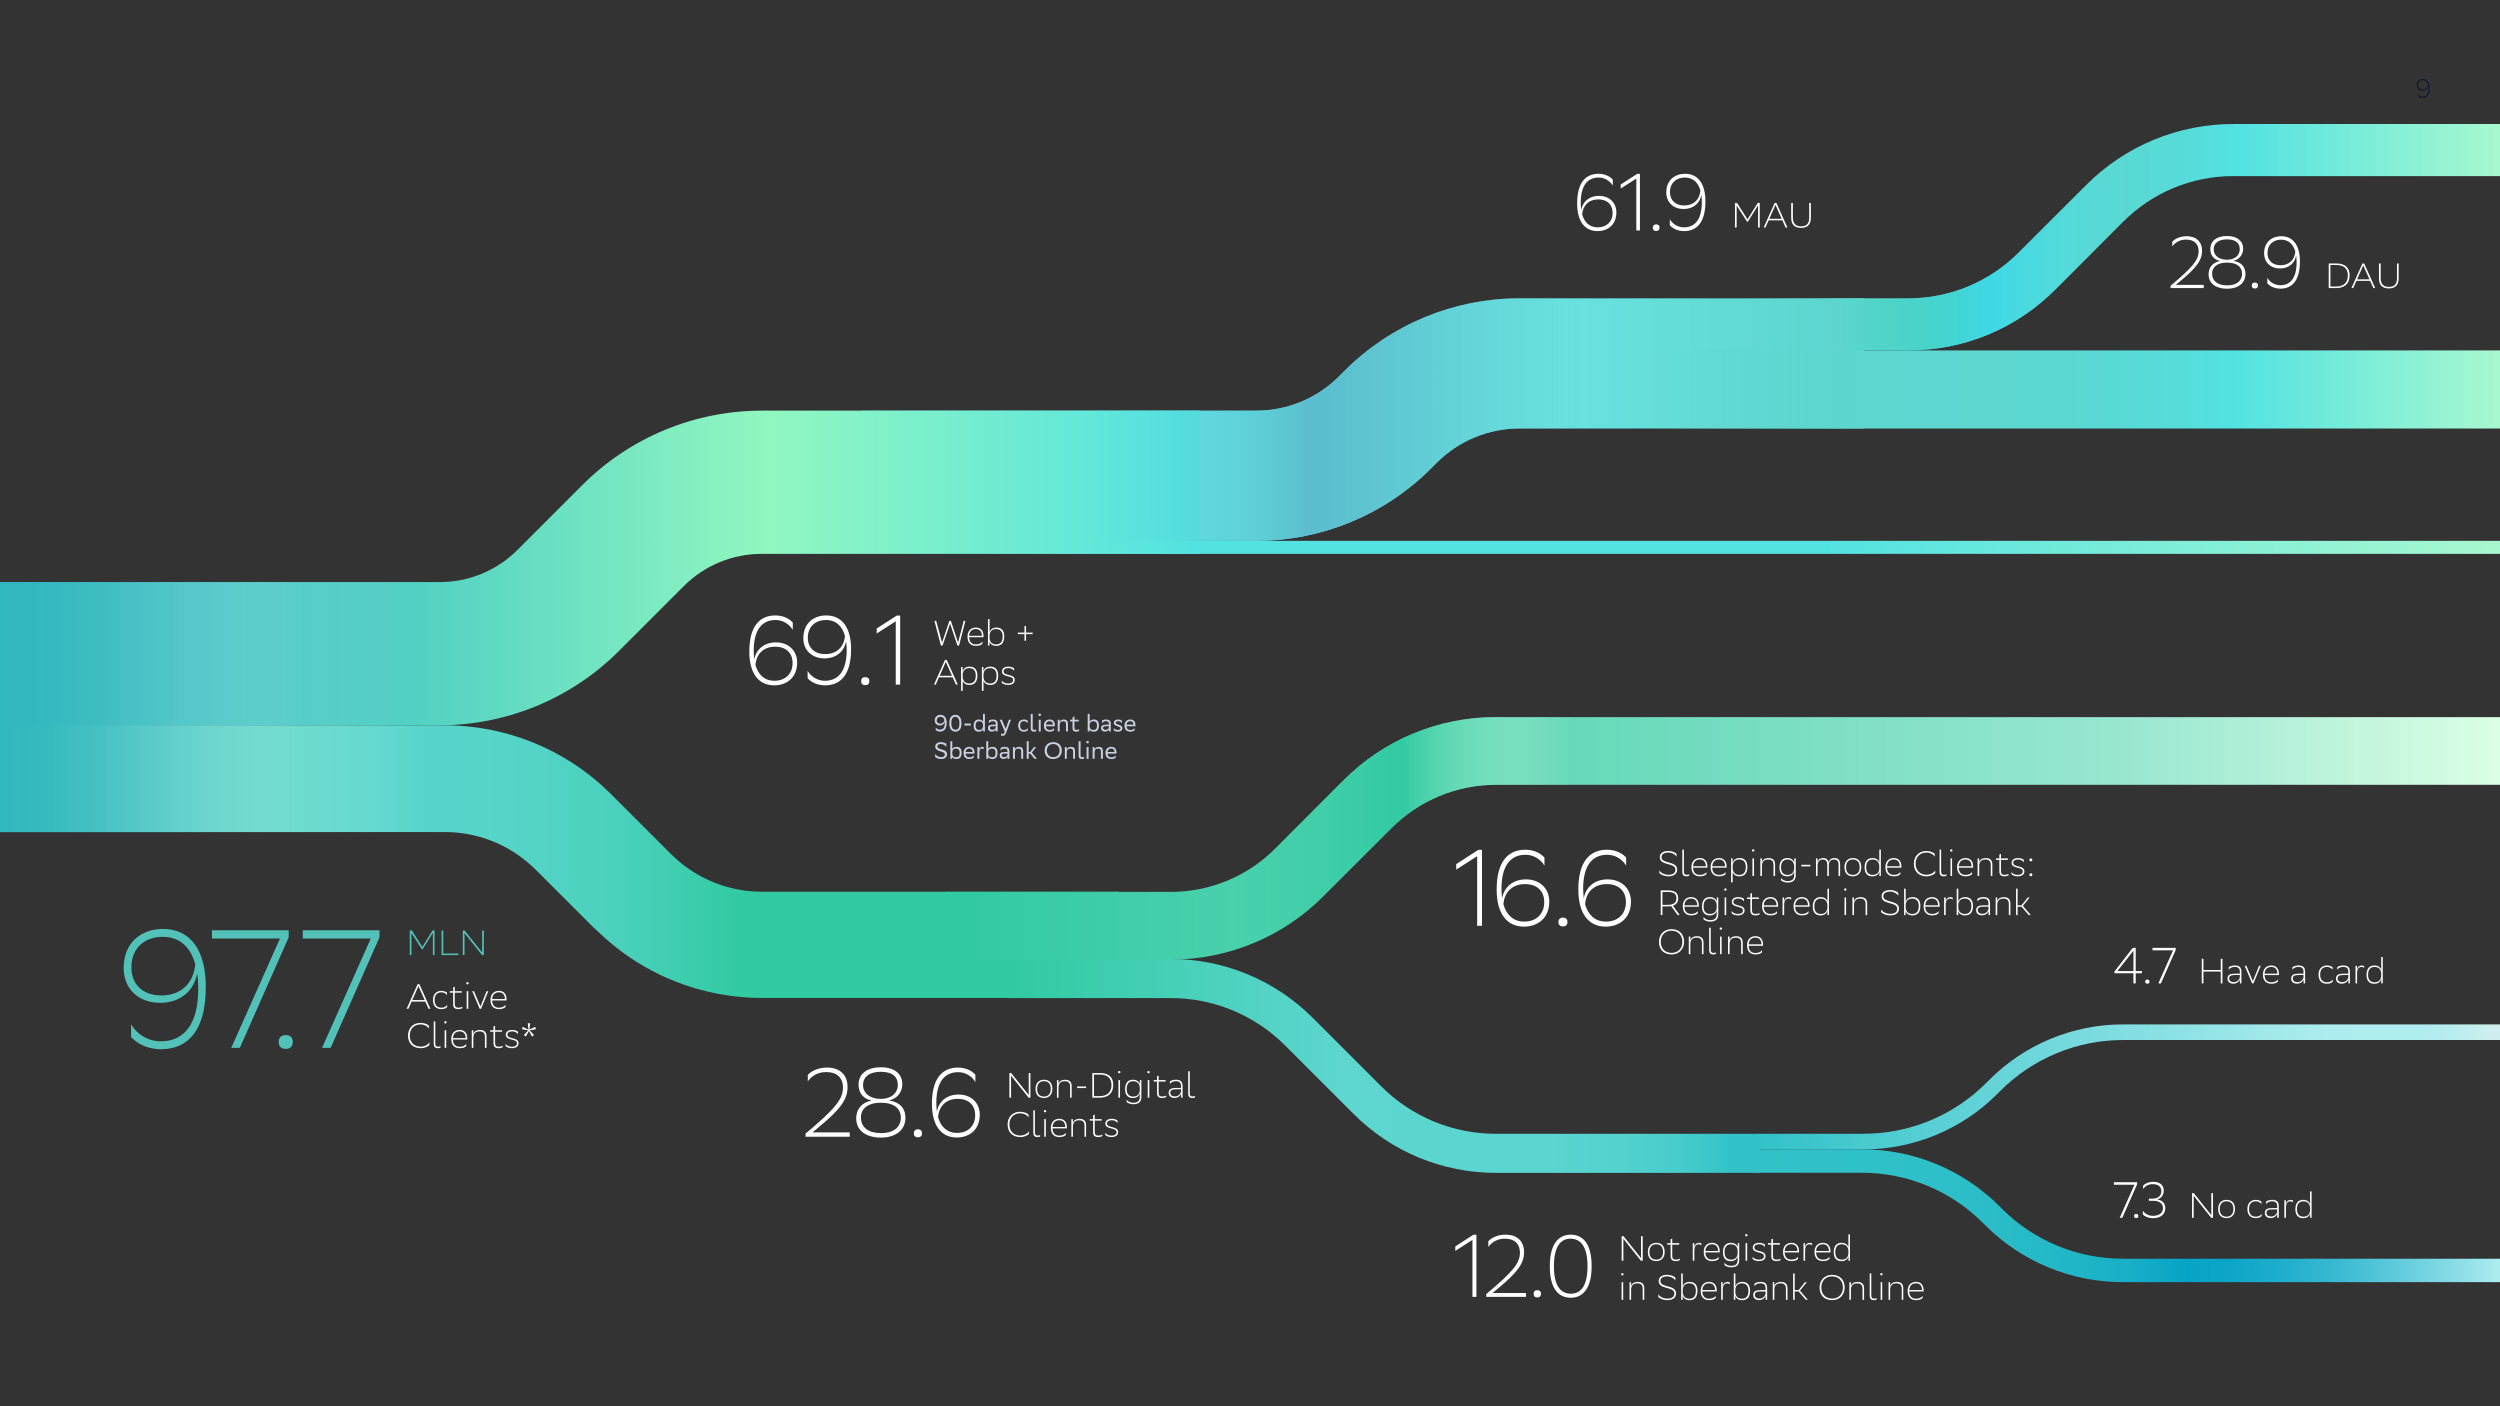 <svg width="2560" height="1440" viewBox="0 0 2560 1440" fill="none" xmlns="http://www.w3.org/2000/svg">
<rect x="0" y="0" width="2560" height="1440" fill="#333333" stroke="none"/>
<g clip-path="url(#clip0)">
<path d="M2475.96 96.22V98.245C2476.77 99.163 2478.39 100.243 2480.92 100.216C2485.16 100.135 2487.97 97.165 2487.97 90.199C2487.97 84.367 2485.54 80.884 2481.09 80.884C2477.71 80.884 2474.77 82.963 2474.77 87.202C2474.77 90.388 2477.04 92.764 2480.63 92.764C2483.92 92.764 2486.14 90.766 2486.57 88.012C2486.7 88.795 2486.76 89.605 2486.76 90.469C2486.76 96.22 2484.49 98.866 2480.9 98.947C2478.82 99.001 2476.98 97.921 2475.96 96.22ZM2480.82 91.576C2477.95 91.576 2476.01 89.929 2476.01 87.04C2476.01 83.962 2478.14 82.153 2481.03 82.153C2483.89 82.153 2485.54 83.935 2486.27 86.527C2486.05 89.497 2484.08 91.576 2480.82 91.576Z" fill="#09182F"/>
<path d="M811.8 645V637.5C808.8 634.1 802.8 630.1 793.4 630.2C777.7 630.5 767.3 641.5 767.3 667.3C767.3 688.9 776.3 701.8 792.8 701.8C805.3 701.8 816.3 694.1 816.3 678.4C816.3 666.6 807.8 657.8 794.5 657.8C782.3 657.8 774.1 665.2 772.4 675.4C772 672.5 771.8 669.5 771.8 666.3C771.8 645 780.2 635.2 793.6 634.9C801.2 634.7 808 638.7 811.8 645ZM793.8 662.2C804.5 662.2 811.6 668.3 811.6 679C811.6 690.4 803.7 697.1 793.1 697.1C782.5 697.1 776.4 690.6 773.6 681.1C774.3 670 781.6 662.2 793.8 662.2ZM827.012 687V694.5C830.012 697.9 836.012 701.9 845.412 701.8C861.112 701.5 871.512 690.5 871.512 664.7C871.512 643.1 862.512 630.2 846.012 630.2C833.512 630.2 822.612 637.9 822.612 653.6C822.612 665.4 831.012 674.2 844.312 674.2C856.512 674.2 864.712 666.8 866.312 656.6C866.812 659.5 867.012 662.5 867.012 665.7C867.012 687 858.612 696.8 845.312 697.1C837.612 697.3 830.812 693.3 827.012 687ZM845.012 669.8C834.412 669.8 827.212 663.7 827.212 653C827.212 641.6 835.112 634.9 845.812 634.9C856.412 634.9 862.512 641.5 865.212 651.1C864.412 662.1 857.112 669.8 845.012 669.8ZM881.823 697.5C881.823 699.8 882.923 701.6 886.023 701.6C889.023 701.6 890.223 699.8 890.223 697.5C890.223 695.2 889.023 693.4 886.023 693.4C883.023 693.4 881.823 695.2 881.823 697.5ZM917.247 701H921.747V630.3H918.347L897.747 643.6V648.7L917.247 636.2V701Z" fill="white"/>
<path d="M1286.4 553.822H882.895V420.491H1286.4C1302.17 420.531 1317.78 417.445 1332.35 411.413C1346.91 405.38 1360.14 396.52 1371.25 385.344L1376.91 379.678C1424.41 332.179 1488.83 305.489 1556 305.479H1908.75V438.81H1556C1540.24 438.767 1524.62 441.851 1510.05 447.884C1495.49 453.917 1482.27 462.779 1471.15 473.957L1465.49 479.623C1417.99 527.112 1353.57 553.8 1286.4 553.822Z" fill="url(#paint0_linear)"/>
<path d="M2560 553.822H935.078V567.155H2560V553.822Z" fill="url(#paint1_linear)"/>
<path d="M2560 358.812H1703.08V438.812H2560V358.812Z" fill="url(#paint2_linear)"/>
<path d="M1954.01 358.811H1766.83V305.479H1954.01C1975.04 305.537 1995.86 301.425 2015.28 293.381C2034.71 285.336 2052.34 273.518 2067.16 258.613L2136.29 189.48C2156.06 169.611 2179.57 153.859 2205.47 143.135C2231.36 132.41 2259.12 126.927 2287.15 127.001H2560V180.333H2287.15C2266.13 180.275 2245.3 184.387 2225.88 192.432C2206.46 200.476 2188.82 212.294 2174 227.2L2104.87 296.332C2085.1 316.201 2061.59 331.953 2035.7 342.677C2009.8 353.402 1982.04 358.886 1954.01 358.811Z" fill="url(#paint3_linear)"/>
<path d="M449.973 742.727H0V596.062H449.973C464.863 596.102 479.613 593.19 493.37 587.494C507.127 581.798 519.618 573.43 530.12 562.875L596.347 496.636C620.491 472.493 649.154 453.343 680.7 440.278C712.246 427.213 746.056 420.489 780.2 420.49H1228.36V567.155H780.2C765.313 567.113 750.566 570.023 736.811 575.717C723.057 581.411 710.568 589.776 700.067 600.328L633.827 666.567C609.683 690.712 581.021 709.866 549.475 722.933C517.929 736 484.119 742.726 449.973 742.727Z" fill="url(#paint4_linear)"/>
<path d="M0 742.727H447.907H457.32C461.173 742.727 465.04 742.887 468.893 743.1C515.465 745.719 560.279 761.785 597.907 789.353C604.129 793.93 610.129 798.788 615.907 803.926C618.787 806.495 621.6 809.135 624.347 811.846L627.893 815.352L631.053 818.526L656.387 843.859L681.72 869.192L684.88 872.365L687.707 875.165C689.209 876.658 690.751 878.103 692.333 879.498C695.476 882.329 698.761 884.999 702.173 887.498C722.767 902.643 747.318 911.476 772.84 912.925C774.947 913.045 777.067 913.111 779.173 913.138H787.68H805.6H1145.6V1021.86H805.6H787.68H783.2H778.267C774.413 1021.86 770.56 1021.71 766.707 1021.5C720.163 1018.92 675.366 1002.89 637.747 975.364C631.524 970.804 625.524 965.955 619.747 960.817C616.867 958.249 614.049 955.613 611.293 952.911L607.667 949.658L604.493 946.498L579.16 921.165L553.827 895.831L550.667 892.658L547.827 889.872C546.333 888.378 544.773 886.952 543.2 885.538C540.036 882.738 536.751 880.072 533.347 877.538C512.776 862.44 488.264 853.639 462.787 852.205C460.68 852.085 458.573 852.005 456.453 852.005H452.453H0V742.727Z" fill="url(#paint5_linear)"/>
<path d="M1907.81 1176.98H1800.24V1160.98H1907.81C1931.28 1161.04 1954.54 1156.45 1976.22 1147.47C1997.91 1138.49 2017.59 1125.3 2034.14 1108.66L2036.81 1105.99C2054.84 1087.86 2076.29 1073.48 2099.92 1063.7C2123.54 1053.91 2148.88 1048.91 2174.45 1048.98H2560V1064.97H2174.45C2150.98 1064.91 2127.73 1069.5 2106.04 1078.48C2084.36 1087.46 2064.67 1100.66 2048.12 1117.3L2045.45 1119.96C2027.42 1138.09 2005.97 1152.46 1982.34 1162.25C1958.72 1172.03 1933.38 1177.04 1907.81 1176.98Z" fill="url(#paint6_linear)"/>
<path d="M2560.05 1312.91H2174.15C2147.92 1312.98 2121.93 1307.88 2097.7 1297.89C2073.47 1287.9 2051.47 1273.23 2032.97 1254.73L2030.29 1252.06C2014.03 1235.79 1994.68 1222.89 1973.37 1214.11C1952.07 1205.33 1929.22 1200.85 1906.16 1200.91H1798.05V1176.91H1906.16C1932.39 1176.84 1958.37 1181.94 1982.6 1191.93C2006.84 1201.92 2028.84 1216.59 2047.33 1235.1L2050.01 1237.77C2066.28 1254.03 2085.62 1266.93 2106.93 1275.71C2128.24 1284.49 2151.08 1288.98 2174.15 1288.91H2560.05V1312.91Z" fill="url(#paint7_linear)"/>
<path d="M1801.8 1201H1532C1504.85 1201.07 1477.95 1195.76 1452.87 1185.37C1427.79 1174.98 1405.01 1159.72 1385.87 1140.47L1316.24 1070.83C1300.8 1055.31 1282.43 1043 1262.2 1034.62C1241.97 1026.24 1220.28 1021.96 1198.39 1022.02H1032.75V982.018H1198.4C1225.55 981.946 1252.45 987.258 1277.53 997.649C1302.61 1008.04 1325.39 1023.3 1344.53 1042.55L1414.16 1112.19C1429.6 1127.71 1447.96 1140.02 1468.19 1148.4C1488.42 1156.78 1510.11 1161.06 1532 1161H1801.79L1801.8 1201Z" fill="url(#paint8_linear)"/>
<path d="M1198.51 982.631H968.746V913.298H1198.51C1218.47 913.351 1238.26 909.443 1256.7 901.801C1275.15 894.16 1291.9 882.936 1305.99 868.779L1375.61 799.139C1396.12 778.524 1420.51 762.18 1447.37 751.053C1474.24 739.925 1503.04 734.236 1532.12 734.313H2560V803.646H1532.12C1512.15 803.592 1492.37 807.499 1473.92 815.141C1455.47 822.782 1438.72 834.007 1424.64 848.165L1355.01 917.805C1334.51 938.42 1310.12 954.764 1283.25 965.891C1256.39 977.019 1227.58 982.708 1198.51 982.631Z" fill="url(#paint9_linear)"/>
<path d="M1609.02 734.313H1532.12C1503.04 734.236 1474.24 739.925 1447.37 751.053C1420.51 762.18 1396.12 778.524 1375.61 799.139L1305.98 868.779C1291.57 883.232 1274.39 894.628 1255.46 902.285V975.244C1293.15 965.256 1327.51 945.433 1355.01 917.805L1424.64 848.165C1438.72 834.007 1455.47 822.782 1473.92 815.141C1492.37 807.499 1512.15 803.592 1532.12 803.646H1609.02V734.313Z" fill="url(#paint10_linear)"/>
<path d="M2187.55 151.574C2168.67 161.585 2151.39 174.361 2136.29 189.48L2067.16 258.613C2052.34 273.519 2034.7 285.336 2015.28 293.381C1995.86 301.426 1975.03 305.538 1954.01 305.479H1884.27V358.812H1954.01C1982.04 358.886 2009.8 353.402 2035.7 342.678C2061.59 331.953 2085.1 316.201 2104.87 296.333L2174 227.2C2178.29 222.919 2182.81 218.878 2187.55 215.093V151.574Z" fill="url(#paint11_linear)"/>
<path d="M1644 305.479H1556C1488.81 305.479 1424.38 332.169 1376.87 379.678L1371.21 385.344C1360.09 396.52 1346.87 405.38 1332.3 411.413C1317.74 417.445 1302.12 420.531 1286.36 420.491H1114.97V553.822H1286.4C1353.59 553.81 1418.02 527.122 1465.53 479.623L1471.19 473.957C1482.3 462.784 1495.52 453.924 1510.07 447.892C1524.63 441.859 1540.24 438.772 1556 438.81H1644V305.479Z" fill="url(#paint12_linear)"/>
<path d="M424.427 596.062H0V852.06H424.427V596.062Z" fill="url(#paint13_linear)"/>
<path d="M956.864 635.8L963.488 661H965.18L972.884 638.608L980.408 661H982.064L988.544 635.8H986.816L981.056 657.976L973.712 635.8H972.164L964.64 657.976L958.664 635.8H956.864ZM999.307 642.64C994.447 642.64 990.703 645.808 990.703 651.928C990.703 658.228 994.015 661.36 999.379 661.36C1002.91 661.36 1005.1 660.28 1006 659.164V656.932C1005.03 658.552 1002.83 659.884 999.379 659.884C995.239 659.884 992.503 657.544 992.359 652.468H1007.08V651.136C1007.08 645.808 1004.17 642.64 999.307 642.64ZM999.307 644.116C1002.94 644.116 1005.46 646.456 1005.46 650.92V651.028H992.395C992.683 646.456 995.347 644.116 999.307 644.116ZM1011.69 634V661H1013.24V656.968C1014.1 659.56 1016.55 661.396 1020.18 661.396C1025.01 661.396 1028.36 658.696 1028.36 651.604C1028.36 645.376 1025.12 642.64 1020.4 642.64C1016.01 642.64 1014.03 644.98 1013.31 647.212V634H1011.69ZM1019.97 659.884C1016.22 659.884 1013.67 657.652 1013.31 653.908V650.2C1013.6 646.528 1015.86 644.152 1019.97 644.152C1024 644.152 1026.7 646.348 1026.7 651.784C1026.7 657.76 1023.96 659.884 1019.97 659.884ZM1049.08 656.14H1050.66V649.372H1057.43V647.788H1050.66V641.02H1049.08V647.788H1042.31V649.372H1049.08V656.14ZM967.628 675.8L956.396 701H958.232L961.472 693.62H975.548L978.86 701H980.732L969.464 675.8H967.628ZM968.492 677.78L974.864 692.036H962.192L968.492 677.78ZM984.16 707.48H985.78V697.076C986.68 699.632 989.092 701.396 992.656 701.396C997.516 701.396 1000.83 698.696 1000.83 691.604C1000.83 685.376 997.588 682.64 992.908 682.64C988.336 682.64 986.392 685.124 985.708 687.428V686.996V683H984.16V707.48ZM985.78 690.812C985.888 686.816 988.156 684.152 992.476 684.152C996.472 684.152 999.208 686.348 999.208 691.784C999.208 697.76 996.436 699.884 992.476 699.884C988.444 699.884 985.78 697.256 985.78 692.972V690.812ZM1005.46 707.48H1007.08V697.076C1007.98 699.632 1010.4 701.396 1013.96 701.396C1018.82 701.396 1022.13 698.696 1022.13 691.604C1022.13 685.376 1018.89 682.64 1014.21 682.64C1009.64 682.64 1007.7 685.124 1007.01 687.428V686.996V683H1005.46V707.48ZM1007.08 690.812C1007.19 686.816 1009.46 684.152 1013.78 684.152C1017.78 684.152 1020.51 686.348 1020.51 691.784C1020.51 697.76 1017.74 699.884 1013.78 699.884C1009.75 699.884 1007.08 697.256 1007.08 692.972V690.812ZM1038.47 687.068V684.44C1037.28 683.468 1035.12 682.64 1032.71 682.64C1028.21 682.64 1026.01 684.728 1026.01 687.608C1026.01 693.98 1037.46 691.208 1037.46 696.32C1037.46 698.588 1035.55 699.884 1032.28 699.884C1029.22 699.884 1026.91 698.552 1025.87 696.932V699.164C1026.84 700.28 1029.11 701.36 1032.28 701.36C1036.71 701.324 1039.08 699.452 1039.08 696.176C1039.08 689.66 1027.63 692.54 1027.63 687.464C1027.63 685.268 1029.65 684.116 1032.64 684.116H1032.71C1035.16 684.116 1037.25 685.16 1038.47 687.068Z" fill="white"/>
<path d="M958.208 744.92V747.464C958.904 748.232 960.512 749.24 962.84 749.192C966.704 749.072 969.392 746.432 969.392 740.216C969.392 734.96 966.968 732.008 963.008 732.008C959.888 732.008 957.152 733.976 957.152 737.72C957.152 740.648 959.168 742.88 962.456 742.88C965.048 742.88 966.872 741.392 967.352 739.28C967.424 739.76 967.472 740.264 967.472 740.792C967.448 744.968 965.624 747.032 962.816 747.152C960.848 747.248 959.192 746.264 958.208 744.92ZM962.912 741.032C960.608 741.032 959.216 739.712 959.216 737.624C959.216 735.44 960.752 734.024 963.032 734.024C965.24 734.024 966.512 735.32 967.064 737.264C966.896 739.52 965.312 741.032 962.912 741.032ZM972.083 740.624C972.083 746.456 974.579 749.216 978.347 749.24C981.755 749.24 984.563 747.056 984.563 740.624C984.563 734.792 982.043 732.008 978.275 732.008C974.867 732.032 972.083 734.216 972.083 740.624ZM974.195 740.624C974.195 735.344 975.899 734.024 978.299 734.024C980.507 734.072 982.451 735.608 982.451 740.624C982.451 745.904 980.747 747.224 978.347 747.224C976.115 747.2 974.195 745.664 974.195 740.624ZM987.662 742.928H994.094V740.912H987.662V742.928ZM1006.59 731V738.896C1005.92 737.744 1004.48 736.76 1002.49 736.76C999.056 736.76 997.016 738.56 997.016 743.288C997.016 747.488 999.056 749.264 1002.25 749.264C1004.67 749.264 1005.99 748.184 1006.64 746.84C1006.66 746.792 1006.69 746.744 1006.71 746.672V749H1008.56V731H1006.59ZM1006.59 743.672C1006.52 746.072 1005.25 747.464 1002.78 747.464C1000.52 747.464 999.032 746.384 999.032 743.168C999.032 739.832 1000.16 738.56 1002.8 738.56C1005.06 738.56 1006.59 740.024 1006.59 742.52V743.672ZM1012.58 740.744C1013.4 739.4 1014.79 738.488 1016.66 738.488C1018.39 738.488 1019.59 739.064 1019.59 741.104V742.064H1016.73C1013.54 742.064 1011.67 742.832 1011.67 745.472C1011.67 747.92 1013.25 749.192 1015.63 749.192C1017.52 749.192 1019.06 748.28 1019.68 746.96V749H1021.58V741.08C1021.58 737.792 1019.73 736.76 1016.66 736.76C1014.81 736.76 1013.37 737.312 1012.58 737.912V740.744ZM1016.13 747.344C1014.52 747.344 1013.71 746.528 1013.71 745.352C1013.71 743.984 1014.64 743.648 1016.8 743.648H1019.59V744.944C1019.47 745.76 1018.58 747.344 1016.13 747.344ZM1028.83 749.048C1028.21 751.28 1027.42 751.592 1026.67 751.592C1026.02 751.592 1025.35 751.256 1024.99 750.896V752.96C1025.35 753.272 1026.14 753.488 1026.91 753.488C1028.3 753.488 1029.38 752.816 1030.32 750.272L1035.24 737H1033.1L1029.86 746.36L1025.98 737H1023.67L1028.83 749.048ZM1052.49 747.776V745.448C1051.89 746.6 1050.57 747.512 1048.58 747.512C1046.03 747.512 1044.62 746.096 1044.62 743.024V742.952C1044.62 740 1046.01 738.488 1048.53 738.488C1050.16 738.488 1051.55 739.4 1052.37 740.744V737.912C1051.58 737.312 1050.14 736.76 1048.53 736.76C1045.15 736.76 1042.6 738.8 1042.6 742.952C1042.6 747.152 1044.79 749.24 1048.58 749.24C1050.62 749.24 1051.94 748.52 1052.49 747.776ZM1061.06 747.032C1060.67 747.176 1060.03 747.344 1059.31 747.344C1057.96 747.344 1057.48 746.96 1057.48 745.376V731H1055.49V746.12C1055.49 748.352 1056.81 749.24 1058.87 749.24C1059.76 749.24 1060.67 749.024 1061.06 748.808V747.032ZM1063.34 731.936C1063.34 732.704 1063.87 733.208 1064.69 733.208C1065.48 733.208 1066.01 732.704 1066.01 731.936C1066.01 731.192 1065.48 730.688 1064.69 730.688C1063.87 730.688 1063.34 731.192 1063.34 731.936ZM1063.68 749H1065.67V737H1063.68V749ZM1074.87 736.76C1071.49 736.76 1068.95 738.8 1068.95 742.952C1068.95 747.152 1071.13 749.24 1074.92 749.24C1077.27 749.24 1078.74 748.52 1079.34 747.776V745.448C1078.69 746.6 1077.23 747.512 1074.92 747.512C1072.57 747.512 1071.18 746.312 1070.99 743.72H1080.18V742.424C1080.18 738.872 1078.19 736.76 1074.87 736.76ZM1074.87 738.488C1076.77 738.488 1078.19 739.688 1078.19 741.992V742.016H1071.01C1071.27 739.688 1072.62 738.488 1074.87 738.488ZM1091.57 749H1093.56V741.104C1093.56 738.176 1092.12 736.808 1089.39 736.784H1089.34C1087.04 736.784 1085.43 737.96 1085 739.544V737H1083.1V749H1085.09V742.544C1085.09 740.024 1086.17 738.56 1088.72 738.56H1088.79C1090.8 738.584 1091.57 739.472 1091.57 741.584V749ZM1098.24 734.792V737H1095.77V738.776H1098.24V745.496C1098.24 748.208 1099.56 749.24 1102.25 749.24C1103.28 749.24 1104.53 748.856 1105.06 748.424V746.672C1104.36 747.104 1103.35 747.44 1102.35 747.44C1100.71 747.44 1100.23 746.84 1100.23 744.992V738.776H1104.58V737H1100.23V733.352L1098.24 734.792ZM1113.8 731V749H1115.65V746.984C1116.27 748.184 1117.74 749.264 1119.85 749.264C1123.28 749.264 1125.32 747.464 1125.32 742.736C1125.32 738.536 1123.28 736.76 1120.09 736.76C1117.81 736.76 1116.42 737.768 1115.77 739.04V731H1113.8ZM1119.54 747.464C1117.45 747.464 1115.96 746.216 1115.77 744.056V741.992C1115.94 739.808 1117.21 738.56 1119.56 738.56C1121.82 738.56 1123.31 739.64 1123.31 742.856C1123.31 746.192 1122.18 747.464 1119.54 747.464ZM1128.43 740.744C1129.25 739.4 1130.64 738.488 1132.51 738.488C1134.24 738.488 1135.44 739.064 1135.44 741.104V742.064H1132.58C1129.39 742.064 1127.52 742.832 1127.52 745.472C1127.52 747.92 1129.1 749.192 1131.48 749.192C1133.38 749.192 1134.91 748.28 1135.54 746.96V749H1137.43V741.08C1137.43 737.792 1135.58 736.76 1132.51 736.76C1130.66 736.76 1129.22 737.312 1128.43 737.912V740.744ZM1131.98 747.344C1130.38 747.344 1129.56 746.528 1129.56 745.352C1129.56 743.984 1130.5 743.648 1132.66 743.648H1135.44V744.944C1135.32 745.76 1134.43 747.344 1131.98 747.344ZM1148.88 740.744V737.912C1148.09 737.312 1146.65 736.76 1145.04 736.76C1142 736.76 1140.58 738.224 1140.58 740.144C1140.58 744.296 1147.3 743.312 1147.3 745.736C1147.3 746.84 1146.39 747.512 1144.76 747.512C1142.72 747.512 1141.18 746.6 1140.48 745.448V747.776C1141.13 748.52 1142.64 749.24 1144.76 749.24C1147.71 749.216 1149.29 747.848 1149.29 745.664C1149.29 741.512 1142.57 742.592 1142.57 740.072C1142.57 738.992 1143.65 738.488 1145 738.488H1145.04C1146.68 738.488 1148.07 739.4 1148.88 740.744ZM1157.42 736.76C1154.04 736.76 1151.49 738.8 1151.49 742.952C1151.49 747.152 1153.68 749.24 1157.47 749.24C1159.82 749.24 1161.28 748.52 1161.88 747.776V745.448C1161.24 746.6 1159.77 747.512 1157.47 747.512C1155.12 747.512 1153.72 746.312 1153.53 743.72H1162.72V742.424C1162.72 738.872 1160.73 736.76 1157.42 736.76ZM1157.42 738.488C1159.32 738.488 1160.73 739.688 1160.73 741.992V742.016H1153.56C1153.82 739.688 1155.16 738.488 1157.42 738.488ZM969.056 765.024V761.64C968.264 760.896 966.248 759.96 963.56 759.936C960.152 759.936 957.656 761.544 957.656 764.424C957.656 770.592 967.544 768.528 967.544 772.56C967.544 774.36 966.152 775.32 963.92 775.32C960.776 775.32 958.52 773.712 957.536 771.936V775.056C958.424 776.064 960.776 777.24 963.8 777.24C967.616 777.24 969.824 775.272 969.824 772.416C969.824 766.128 959.888 768.408 959.888 764.256C959.888 762.864 961.112 761.904 963.56 761.856C966.008 761.856 968.12 763.44 969.056 765.024ZM973.178 759V777H975.026V774.984C975.65 776.184 977.114 777.264 979.226 777.264C982.658 777.264 984.698 775.464 984.698 770.736C984.698 766.536 982.658 764.76 979.466 764.76C977.186 764.76 975.794 765.768 975.146 767.04V759H973.178ZM978.914 775.464C976.826 775.464 975.338 774.216 975.146 772.056V769.992C975.314 767.808 976.586 766.56 978.938 766.56C981.194 766.56 982.682 767.64 982.682 770.856C982.682 774.192 981.554 775.464 978.914 775.464ZM992.631 764.76C989.247 764.76 986.703 766.8 986.703 770.952C986.703 775.152 988.887 777.24 992.679 777.24C995.031 777.24 996.495 776.52 997.095 775.776V773.448C996.447 774.6 994.983 775.512 992.679 775.512C990.327 775.512 988.935 774.312 988.743 771.72H997.935V770.424C997.935 766.872 995.943 764.76 992.631 764.76ZM992.631 766.488C994.527 766.488 995.943 767.688 995.943 769.992V770.016H988.767C989.031 767.688 990.375 766.488 992.631 766.488ZM1005.49 766.56C1006.33 766.584 1006.95 766.848 1007.34 767.256V765.192C1007.1 764.976 1006.52 764.808 1005.97 764.784C1004.24 764.784 1003.02 765.96 1002.75 767.544V765H1000.86V777H1002.85V770.544C1002.78 768.024 1003.59 766.56 1005.49 766.56ZM1009.97 759V777H1011.82V774.984C1012.45 776.184 1013.91 777.264 1016.02 777.264C1019.45 777.264 1021.49 775.464 1021.49 770.736C1021.49 766.536 1019.45 764.76 1016.26 764.76C1013.98 764.76 1012.59 765.768 1011.94 767.04V759H1009.97ZM1015.71 775.464C1013.62 775.464 1012.13 774.216 1011.94 772.056V769.992C1012.11 767.808 1013.38 766.56 1015.73 766.56C1017.99 766.56 1019.48 767.64 1019.48 770.856C1019.48 774.192 1018.35 775.464 1015.71 775.464ZM1024.6 768.744C1025.42 767.4 1026.81 766.488 1028.68 766.488C1030.41 766.488 1031.61 767.064 1031.61 769.104V770.064H1028.76C1025.56 770.064 1023.69 770.832 1023.69 773.472C1023.69 775.92 1025.28 777.192 1027.65 777.192C1029.55 777.192 1031.08 776.28 1031.71 774.96V777H1033.6V769.08C1033.6 765.792 1031.76 764.76 1028.68 764.76C1026.84 764.76 1025.4 765.312 1024.6 765.912V768.744ZM1028.16 775.344C1026.55 775.344 1025.73 774.528 1025.73 773.352C1025.73 771.984 1026.67 771.648 1028.83 771.648H1031.61V772.944C1031.49 773.76 1030.6 775.344 1028.16 775.344ZM1045.73 777H1047.72V769.104C1047.72 766.176 1046.28 764.808 1043.54 764.784H1043.5C1041.19 764.784 1039.58 765.96 1039.15 767.544V765H1037.26V777H1039.25V770.544C1039.25 768.024 1040.33 766.56 1042.87 766.56H1042.94C1044.96 766.584 1045.73 767.472 1045.73 769.584V777ZM1051.37 759V777H1053.36V771.72H1054.97L1059.29 777H1061.81L1056.62 770.664L1061.01 765H1058.73L1054.97 770.016H1053.36V759H1051.37ZM1069.72 768.576C1069.72 773.928 1073.08 777.216 1078.51 777.24C1083.98 777.24 1087.29 773.592 1087.29 768.624C1087.29 763.296 1083.91 759.984 1078.51 759.96C1073.04 759.96 1069.72 763.608 1069.72 768.576ZM1071.98 768.6C1071.98 764.592 1074.45 761.904 1078.48 761.88C1082.76 761.904 1085.04 764.808 1085.04 768.6C1085.04 772.632 1082.54 775.32 1078.53 775.32C1074.26 775.296 1071.98 772.392 1071.98 768.6ZM1098.86 777H1100.85V769.104C1100.85 766.176 1099.41 764.808 1096.68 764.784H1096.63C1094.32 764.784 1092.72 765.96 1092.28 767.544V765H1090.39V777H1092.38V770.544C1092.38 768.024 1093.46 766.56 1096 766.56H1096.08C1098.09 766.584 1098.86 767.472 1098.86 769.584V777ZM1110.07 775.032C1109.68 775.176 1109.03 775.344 1108.31 775.344C1106.97 775.344 1106.49 774.96 1106.49 773.376V759H1104.5V774.12C1104.5 776.352 1105.82 777.24 1107.88 777.24C1108.77 777.24 1109.68 777.024 1110.07 776.808V775.032ZM1112.35 759.936C1112.35 760.704 1112.88 761.208 1113.69 761.208C1114.49 761.208 1115.01 760.704 1115.01 759.936C1115.01 759.192 1114.49 758.688 1113.69 758.688C1112.88 758.688 1112.35 759.192 1112.35 759.936ZM1112.69 777H1114.68V765H1112.69V777ZM1127.34 777H1129.33V769.104C1129.33 766.176 1127.89 764.808 1125.15 764.784H1125.11C1122.8 764.784 1121.19 765.96 1120.76 767.544V765H1118.87V777H1120.86V770.544C1120.86 768.024 1121.94 766.56 1124.48 766.56H1124.55C1126.57 766.584 1127.34 767.472 1127.34 769.584V777ZM1137.99 764.76C1134.61 764.76 1132.06 766.8 1132.06 770.952C1132.06 775.152 1134.25 777.24 1138.04 777.24C1140.39 777.24 1141.85 776.52 1142.45 775.776V773.448C1141.81 774.6 1140.34 775.512 1138.04 775.512C1135.69 775.512 1134.29 774.312 1134.1 771.72H1143.29V770.424C1143.29 766.872 1141.3 764.76 1137.99 764.76ZM1137.99 766.488C1139.89 766.488 1141.3 767.688 1141.3 769.992V770.016H1134.13C1134.39 767.688 1135.73 766.488 1137.99 766.488Z" fill="#C9D1E2"/>
<path d="M134.2 1048.92V1061.82C139.36 1067.67 149.68 1074.55 165.848 1074.38C192.852 1073.86 210.74 1054.94 210.74 1010.56C210.74 973.412 195.26 951.224 166.88 951.224C145.38 951.224 126.632 964.468 126.632 991.472C126.632 1011.77 141.08 1026.9 163.956 1026.9C184.94 1026.9 199.044 1014.18 201.796 996.632C202.656 1001.62 203 1006.78 203 1012.28C203 1048.92 188.552 1065.78 165.676 1066.29C152.432 1066.64 140.736 1059.76 134.2 1048.92ZM165.16 1019.34C146.928 1019.34 134.544 1008.84 134.544 990.44C134.544 970.832 148.132 959.308 166.536 959.308C184.768 959.308 195.26 970.66 199.904 987.172C198.528 1006.09 185.972 1019.34 165.16 1019.34ZM217.033 961.028H286.693L236.813 1073H245.585L295.637 959.824V952.6H217.033V961.028ZM285.384 1066.98C285.384 1070.94 287.276 1074.03 292.608 1074.03C297.768 1074.03 299.832 1070.94 299.832 1066.98C299.832 1063.02 297.768 1059.93 292.608 1059.93C287.448 1059.93 285.384 1063.02 285.384 1066.98ZM310.02 961.028H379.68L329.8 1073H338.572L388.624 959.824V952.6H310.02V961.028Z" fill="#52C2B9"/>
<path d="M427.628 1007.8L416.396 1033H418.232L421.472 1025.62H435.548L438.86 1033H440.732L429.464 1007.8H427.628ZM428.492 1009.78L434.864 1024.04H422.192L428.492 1009.78ZM457.899 1031.16V1028.93C456.999 1030.55 455.019 1031.88 452.031 1031.88C447.783 1031.88 445.011 1029.4 445.011 1024.04V1023.93C445.011 1018.74 447.747 1016.12 451.959 1016.12C454.407 1016.12 456.495 1017.16 457.719 1019.07V1016.44C456.531 1015.47 454.371 1014.64 451.959 1014.64C447.099 1014.64 443.355 1017.81 443.355 1023.93C443.355 1030.23 446.667 1033.36 452.031 1033.36C455.091 1033.36 457.071 1032.28 457.899 1031.16ZM460.565 1015V1016.51H464.021V1028.14C464.021 1031.92 465.749 1033.36 469.349 1033.36C471.041 1033.36 472.661 1032.86 473.453 1032.39V1030.91C472.409 1031.45 471.113 1031.85 469.421 1031.85C466.721 1031.85 465.677 1030.88 465.677 1027.74V1016.51H472.805V1015H465.677V1010.39L464.021 1011.08V1015H460.565ZM477.455 1006.86C477.455 1007.55 477.959 1008.02 478.679 1008.02C479.435 1008.02 479.903 1007.55 479.903 1006.86C479.903 1006.18 479.435 1005.71 478.679 1005.71C477.959 1005.71 477.455 1006.18 477.455 1006.86ZM477.887 1033H479.507V1015H477.887V1033ZM491.216 1033H492.584L500.036 1015H498.308L491.972 1030.66L485.384 1015H483.584L491.216 1033ZM510.881 1014.64C506.021 1014.64 502.277 1017.81 502.277 1023.93C502.277 1030.23 505.589 1033.36 510.953 1033.36C514.481 1033.36 516.677 1032.28 517.577 1031.16V1028.93C516.605 1030.55 514.409 1031.88 510.953 1031.88C506.813 1031.88 504.077 1029.54 503.933 1024.47H518.657V1023.14C518.657 1017.81 515.741 1014.64 510.881 1014.64ZM510.881 1016.12C514.517 1016.12 517.037 1018.46 517.037 1022.92V1023.03H503.969C504.257 1018.46 506.921 1016.12 510.881 1016.12ZM439.688 1067.31C438.284 1069.72 435.044 1071.78 430.436 1071.78C423.56 1071.52 419.6 1066.92 419.6 1060.4C419.6 1053.49 424.172 1049.02 430.652 1049.02C434.432 1049.02 437.744 1050.79 439.22 1053.34V1050.36C437.924 1048.99 434.792 1047.44 430.652 1047.44C422.876 1047.44 417.8 1052.91 417.8 1060.36C417.8 1068.28 422.588 1073.22 430.58 1073.36C435.044 1073.36 438.428 1071.6 439.688 1070.08V1067.31ZM451.145 1071.27C450.569 1071.56 449.489 1071.78 448.625 1071.78C446.573 1071.78 445.745 1070.88 445.745 1068.43V1046H444.125V1068.86C444.125 1071.96 445.565 1073.36 448.373 1073.36C449.417 1073.36 450.569 1073.11 451.145 1072.78V1071.27ZM454.885 1046.86C454.885 1047.55 455.389 1048.02 456.109 1048.02C456.865 1048.02 457.333 1047.55 457.333 1046.86C457.333 1046.18 456.865 1045.71 456.109 1045.71C455.389 1045.71 454.885 1046.18 454.885 1046.86ZM455.317 1073H456.937V1055H455.317V1073ZM470.698 1054.64C465.838 1054.64 462.094 1057.81 462.094 1063.93C462.094 1070.23 465.406 1073.36 470.77 1073.36C474.298 1073.36 476.494 1072.28 477.394 1071.16V1068.93C476.422 1070.55 474.226 1071.88 470.77 1071.88C466.63 1071.88 463.894 1069.54 463.75 1064.47H478.474V1063.14C478.474 1057.81 475.558 1054.64 470.698 1054.64ZM470.698 1056.12C474.334 1056.12 476.854 1058.46 476.854 1062.92V1063.03H463.786C464.074 1058.46 466.738 1056.12 470.698 1056.12ZM496.542 1073H498.162V1061.16C498.162 1056.73 495.678 1054.68 491.502 1054.68C487.614 1054.68 485.418 1056.44 484.662 1058.82V1055H483.078V1073H484.698V1062.45C484.698 1058.56 486.75 1056.15 490.998 1056.15C494.598 1056.15 496.542 1057.63 496.542 1061.66V1073ZM501.874 1055V1056.51H505.33V1068.14C505.33 1071.92 507.058 1073.36 510.658 1073.36C512.35 1073.36 513.97 1072.86 514.762 1072.39V1070.91C513.718 1071.45 512.422 1071.85 510.73 1071.85C508.03 1071.85 506.986 1070.88 506.986 1067.74V1056.51H514.114V1055H506.986V1050.39L505.33 1051.08V1055H501.874ZM530.356 1059.07V1056.44C529.168 1055.47 527.008 1054.64 524.596 1054.64C520.096 1054.64 517.9 1056.73 517.9 1059.61C517.9 1065.98 529.348 1063.21 529.348 1068.32C529.348 1070.59 527.44 1071.88 524.164 1071.88C521.104 1071.88 518.8 1070.55 517.756 1068.93V1071.16C518.728 1072.28 520.996 1073.36 524.164 1073.36C528.592 1073.32 530.968 1071.45 530.968 1068.18C530.968 1061.66 519.52 1064.54 519.52 1059.46C519.52 1057.27 521.536 1056.12 524.524 1056.12H524.596C527.044 1056.12 529.132 1057.16 530.356 1059.07ZM542.903 1047.8H540.383L541.139 1054.32L535.271 1051.51L534.479 1053.88L540.887 1055.14L536.423 1059.93L538.475 1061.41L541.643 1055.72L544.811 1061.41L546.863 1059.93L542.399 1055.11L548.807 1053.92L548.015 1051.51L542.075 1054.28L542.903 1047.8Z" fill="white"/>
<path d="M443.252 978H444.98V952.8H442.928L432.452 969.612L421.724 952.8H419.6V978H421.328V955.5L432.02 972.024H432.776L443.252 955.248V978ZM453.918 952.8H452.19V978H469.398V976.416H453.918V952.8ZM493.608 978H495.444V952.8H493.716V975.3L475.752 952.8H473.916V978H475.644V955.5L493.608 978Z" fill="#52C2B9"/>
<path d="M1512.62 948H1517.57V870.23H1513.83L1491.17 884.86V890.47L1512.62 876.72V948ZM1581.52 886.4V878.15C1578.22 874.41 1571.62 870.01 1561.28 870.12C1544.01 870.45 1532.57 882.55 1532.57 910.93C1532.57 934.69 1542.47 948.88 1560.62 948.88C1574.37 948.88 1586.47 940.41 1586.47 923.14C1586.47 910.16 1577.12 900.48 1562.49 900.48C1549.07 900.48 1540.05 908.62 1538.18 919.84C1537.74 916.65 1537.52 913.35 1537.52 909.83C1537.52 886.4 1546.76 875.62 1561.5 875.29C1569.86 875.07 1577.34 879.47 1581.52 886.4ZM1561.72 905.32C1573.49 905.32 1581.3 912.03 1581.3 923.8C1581.3 936.34 1572.61 943.71 1560.95 943.71C1549.29 943.71 1542.58 936.56 1539.5 926.11C1540.27 913.9 1548.3 905.32 1561.72 905.32ZM1595.84 944.15C1595.84 946.68 1597.05 948.66 1600.46 948.66C1603.76 948.66 1605.08 946.68 1605.08 944.15C1605.08 941.62 1603.76 939.64 1600.46 939.64C1597.16 939.64 1595.84 941.62 1595.84 944.15ZM1665.16 886.4V878.15C1661.86 874.41 1655.26 870.01 1644.92 870.12C1627.65 870.45 1616.21 882.55 1616.21 910.93C1616.21 934.69 1626.11 948.88 1644.26 948.88C1658.01 948.88 1670.11 940.41 1670.11 923.14C1670.11 910.16 1660.76 900.48 1646.13 900.48C1632.71 900.48 1623.69 908.62 1621.82 919.84C1621.38 916.65 1621.16 913.35 1621.16 909.83C1621.16 886.4 1630.4 875.62 1645.14 875.29C1653.5 875.07 1660.98 879.47 1665.16 886.4ZM1645.36 905.32C1657.13 905.32 1664.94 912.03 1664.94 923.8C1664.94 936.34 1656.25 943.71 1644.59 943.71C1632.93 943.71 1626.22 936.56 1623.14 926.11C1623.91 913.9 1631.94 905.32 1645.36 905.32Z" fill="white"/>
<path d="M1716.73 877.308V874.32C1715.43 872.952 1712.3 871.404 1708.27 871.404C1703.34 871.404 1699.63 873.6 1699.63 877.74C1699.63 886.956 1715.65 882.996 1715.65 890.556C1715.65 894.12 1712.66 895.776 1708.81 895.776C1704.09 895.776 1700.71 893.724 1699.23 891.312V894.084C1700.56 895.596 1704.09 897.36 1708.63 897.36C1714.14 897.36 1717.45 894.624 1717.45 890.52C1717.45 881.124 1701.39 885.12 1701.39 877.668C1701.39 874.752 1703.95 873.06 1708.27 872.988C1711.94 872.988 1715.25 874.752 1716.73 877.308ZM1729.72 895.272C1729.14 895.56 1728.06 895.776 1727.2 895.776C1725.15 895.776 1724.32 894.876 1724.32 892.428V870H1722.7V892.86C1722.7 895.956 1724.14 897.36 1726.95 897.36C1727.99 897.36 1729.14 897.108 1729.72 896.784V895.272ZM1740.62 878.64C1735.76 878.64 1732.02 881.808 1732.02 887.928C1732.02 894.228 1735.33 897.36 1740.7 897.36C1744.22 897.36 1746.42 896.28 1747.32 895.164V892.932C1746.35 894.552 1744.15 895.884 1740.7 895.884C1736.56 895.884 1733.82 893.544 1733.68 888.468H1748.4V887.136C1748.4 881.808 1745.48 878.64 1740.62 878.64ZM1740.62 880.116C1744.26 880.116 1746.78 882.456 1746.78 886.92V887.028H1733.71C1734 882.456 1736.66 880.116 1740.62 880.116ZM1760.28 878.64C1755.42 878.64 1751.67 881.808 1751.67 887.928C1751.67 894.228 1754.98 897.36 1760.35 897.36C1763.88 897.36 1766.07 896.28 1766.97 895.164V892.932C1766 894.552 1763.8 895.884 1760.35 895.884C1756.21 895.884 1753.47 893.544 1753.33 888.468H1768.05V887.136C1768.05 881.808 1765.14 878.64 1760.28 878.64ZM1760.28 880.116C1763.91 880.116 1766.43 882.456 1766.43 886.92V887.028H1753.36C1753.65 882.456 1756.32 880.116 1760.28 880.116ZM1772.66 903.48H1774.28V893.076C1775.18 895.632 1777.59 897.396 1781.15 897.396C1786.01 897.396 1789.32 894.696 1789.32 887.604C1789.32 881.376 1786.08 878.64 1781.4 878.64C1776.83 878.64 1774.89 881.124 1774.2 883.428V882.996V879H1772.66V903.48ZM1774.28 886.812C1774.38 882.816 1776.65 880.152 1780.97 880.152C1784.97 880.152 1787.7 882.348 1787.7 887.784C1787.7 893.76 1784.93 895.884 1780.97 895.884C1776.94 895.884 1774.28 893.256 1774.28 888.972V886.812ZM1794.07 870.864C1794.07 871.548 1794.57 872.016 1795.29 872.016C1796.05 872.016 1796.52 871.548 1796.52 870.864C1796.52 870.18 1796.05 869.712 1795.29 869.712C1794.57 869.712 1794.07 870.18 1794.07 870.864ZM1794.5 897H1796.12V879H1794.5V897ZM1816.07 897H1817.69V885.156C1817.69 880.728 1815.21 878.676 1811.03 878.676C1807.15 878.676 1804.95 880.44 1804.19 882.816V879H1802.61V897H1804.23V886.452C1804.23 882.564 1806.28 880.152 1810.53 880.152C1814.13 880.152 1816.07 881.628 1816.07 885.66V897ZM1837.21 896.172C1837.21 900.492 1834.9 902.22 1830.55 902.22C1826.98 902.22 1824.72 900.6 1823.71 898.98V901.428C1824.72 902.472 1827.42 903.732 1830.51 903.732C1835.98 903.732 1838.83 901.428 1838.83 896.136V879H1837.28V882.42V883.104C1836.42 880.548 1833.9 878.64 1830.33 878.64C1825.47 878.64 1822.16 881.34 1822.16 888.432C1822.16 894.66 1825.4 897.396 1830.08 897.396C1834.58 897.396 1836.49 895.02 1837.21 892.716V896.172ZM1837.21 889.26C1837.1 893.256 1834.83 895.884 1830.51 895.884C1826.52 895.884 1823.78 893.688 1823.78 888.252C1823.78 882.276 1826.55 880.152 1830.51 880.152C1834.54 880.152 1837.21 882.78 1837.21 887.064V889.26ZM1844.58 887.208H1853.8V885.552H1844.58V887.208ZM1871.12 897H1872.74V885.984C1872.74 882.636 1874.43 880.152 1877.99 880.152C1881.31 880.152 1882.67 881.952 1882.67 885.48V897H1884.29V885.048C1884.29 880.764 1882.17 878.64 1878.35 878.64C1875.37 878.64 1873.24 880.332 1872.56 882.924C1871.98 880.332 1870.04 878.64 1866.8 878.64C1863.85 878.64 1861.72 880.368 1861.15 882.744V879H1859.56V897H1861.18V886.056C1861.18 882.672 1862.98 880.152 1866.4 880.152C1869.79 880.152 1871.12 882.096 1871.12 885.3V897ZM1888.71 887.928C1888.71 894.228 1891.99 897.324 1897.35 897.36C1902.21 897.36 1905.95 894.192 1905.95 888.072C1905.95 881.808 1902.64 878.676 1897.31 878.64C1892.45 878.64 1888.71 881.808 1888.71 887.928ZM1890.37 887.928C1890.37 882.78 1893.07 880.152 1897.28 880.116C1901.53 880.116 1904.3 882.6 1904.3 887.964V888.072C1904.3 893.256 1901.56 895.884 1897.35 895.884C1893.1 895.884 1890.37 893.4 1890.37 888.036V887.928ZM1924.4 870V882.96C1923.5 880.44 1921.05 878.64 1917.52 878.64C1912.66 878.64 1909.35 881.34 1909.35 888.432C1909.35 894.66 1912.59 897.396 1917.27 897.396C1921.91 897.396 1923.82 894.84 1924.47 892.5V897H1925.98V870H1924.4ZM1924.4 889.26C1924.29 893.256 1922.02 895.884 1917.7 895.884C1913.7 895.884 1910.97 893.688 1910.97 888.252C1910.97 882.276 1913.74 880.152 1917.7 880.152C1921.73 880.152 1924.4 882.78 1924.4 887.064V889.26ZM1939.26 878.64C1934.4 878.64 1930.65 881.808 1930.65 887.928C1930.65 894.228 1933.96 897.36 1939.33 897.36C1942.86 897.36 1945.05 896.28 1945.95 895.164V892.932C1944.98 894.552 1942.78 895.884 1939.33 895.884C1935.19 895.884 1932.45 893.544 1932.31 888.468H1947.03V887.136C1947.03 881.808 1944.12 878.64 1939.26 878.64ZM1939.26 880.116C1942.89 880.116 1945.41 882.456 1945.41 886.92V887.028H1932.34C1932.63 882.456 1935.3 880.116 1939.26 880.116ZM1981.69 891.312C1980.28 893.724 1977.04 895.776 1972.44 895.776C1965.56 895.524 1961.6 890.916 1961.6 884.4C1961.6 877.488 1966.17 873.024 1972.65 873.024C1976.43 873.024 1979.74 874.788 1981.22 877.344V874.356C1979.92 872.988 1976.79 871.44 1972.65 871.44C1964.88 871.44 1959.8 876.912 1959.8 884.364C1959.8 892.284 1964.59 897.216 1972.58 897.36C1977.04 897.36 1980.43 895.596 1981.69 894.084V891.312ZM1993.14 895.272C1992.57 895.56 1991.49 895.776 1990.62 895.776C1988.57 895.776 1987.74 894.876 1987.74 892.428V870H1986.12V892.86C1986.12 895.956 1987.56 897.36 1990.37 897.36C1991.42 897.36 1992.57 897.108 1993.14 896.784V895.272ZM1996.89 870.864C1996.89 871.548 1997.39 872.016 1998.11 872.016C1998.87 872.016 1999.33 871.548 1999.33 870.864C1999.33 870.18 1998.87 869.712 1998.11 869.712C1997.39 869.712 1996.89 870.18 1996.89 870.864ZM1997.32 897H1998.94V879H1997.32V897ZM2012.7 878.64C2007.84 878.64 2004.09 881.808 2004.09 887.928C2004.09 894.228 2007.41 897.36 2012.77 897.36C2016.3 897.36 2018.49 896.28 2019.39 895.164V892.932C2018.42 894.552 2016.23 895.884 2012.77 895.884C2008.63 895.884 2005.89 893.544 2005.75 888.468H2020.47V887.136C2020.47 881.808 2017.56 878.64 2012.7 878.64ZM2012.7 880.116C2016.33 880.116 2018.85 882.456 2018.85 886.92V887.028H2005.79C2006.07 882.456 2008.74 880.116 2012.7 880.116ZM2038.54 897H2040.16V885.156C2040.16 880.728 2037.68 878.676 2033.5 878.676C2029.61 878.676 2027.42 880.44 2026.66 882.816V879H2025.08V897H2026.7V886.452C2026.7 882.564 2028.75 880.152 2033 880.152C2036.6 880.152 2038.54 881.628 2038.54 885.66V897ZM2043.87 879V880.512H2047.33V892.14C2047.33 895.92 2049.06 897.36 2052.66 897.36C2054.35 897.36 2055.97 896.856 2056.76 896.388V894.912C2055.72 895.452 2054.42 895.848 2052.73 895.848C2050.03 895.848 2048.99 894.876 2048.99 891.744V880.512H2056.11V879H2048.99V874.392L2047.33 875.076V879H2043.87ZM2072.36 883.068V880.44C2071.17 879.468 2069.01 878.64 2066.6 878.64C2062.1 878.64 2059.9 880.728 2059.9 883.608C2059.9 889.98 2071.35 887.208 2071.35 892.32C2071.35 894.588 2069.44 895.884 2066.16 895.884C2063.1 895.884 2060.8 894.552 2059.76 892.932V895.164C2060.73 896.28 2063 897.36 2066.16 897.36C2070.59 897.324 2072.97 895.452 2072.97 892.176C2072.97 885.66 2061.52 888.54 2061.52 883.464C2061.52 881.268 2063.54 880.116 2066.52 880.116H2066.6C2069.04 880.116 2071.13 881.16 2072.36 883.068ZM2078.1 895.74C2078.1 896.568 2078.5 897.216 2079.61 897.216C2080.69 897.216 2081.12 896.568 2081.12 895.74C2081.12 894.912 2080.69 894.264 2079.61 894.264C2078.53 894.264 2078.1 894.912 2078.1 895.74ZM2078.1 880.512C2078.1 881.34 2078.5 881.988 2079.61 881.988C2080.69 881.988 2081.12 881.34 2081.12 880.512C2081.12 879.684 2080.69 879.036 2079.61 879.036C2078.53 879.036 2078.1 879.684 2078.1 880.512ZM1717.88 937H1720L1713.06 927.424C1716.55 926.272 1718.46 923.788 1718.46 919.864C1718.46 914.212 1714.86 911.8 1708.48 911.8H1700.6V937H1702.33V928.144H1707.8C1709.06 928.144 1710.21 928.072 1711.26 927.892L1717.88 937ZM1708.3 913.384C1713.74 913.384 1716.66 915.112 1716.66 919.756C1716.66 924.508 1713.56 926.56 1707.69 926.56H1702.33V913.384H1708.3ZM1731.76 918.64C1726.9 918.64 1723.16 921.808 1723.16 927.928C1723.16 934.228 1726.47 937.36 1731.84 937.36C1735.36 937.36 1737.56 936.28 1738.46 935.164V932.932C1737.49 934.552 1735.29 935.884 1731.84 935.884C1727.7 935.884 1724.96 933.544 1724.82 928.468H1739.54V927.136C1739.54 921.808 1736.62 918.64 1731.76 918.64ZM1731.76 920.116C1735.4 920.116 1737.92 922.456 1737.92 926.92V927.028H1724.85C1725.14 922.456 1727.8 920.116 1731.76 920.116ZM1757.9 936.172C1757.9 940.492 1755.59 942.22 1751.24 942.22C1747.67 942.22 1745.4 940.6 1744.4 938.98V941.428C1745.4 942.472 1748.1 943.732 1751.2 943.732C1756.67 943.732 1759.52 941.428 1759.52 936.136V919H1757.97V922.42V923.104C1757.1 920.548 1754.58 918.64 1751.02 918.64C1746.16 918.64 1742.85 921.34 1742.85 928.432C1742.85 934.66 1746.09 937.396 1750.77 937.396C1755.27 937.396 1757.18 935.02 1757.9 932.716V936.172ZM1757.9 929.26C1757.79 933.256 1755.52 935.884 1751.2 935.884C1747.2 935.884 1744.47 933.688 1744.47 928.252C1744.47 922.276 1747.24 920.152 1751.2 920.152C1755.23 920.152 1757.9 922.78 1757.9 927.064V929.26ZM1765.59 910.864C1765.59 911.548 1766.1 912.016 1766.82 912.016C1767.57 912.016 1768.04 911.548 1768.04 910.864C1768.04 910.18 1767.57 909.712 1766.82 909.712C1766.1 909.712 1765.59 910.18 1765.59 910.864ZM1766.02 937H1767.64V919H1766.02V937ZM1785.83 923.068V920.44C1784.64 919.468 1782.48 918.64 1780.07 918.64C1775.57 918.64 1773.38 920.728 1773.38 923.608C1773.38 929.98 1784.82 927.208 1784.82 932.32C1784.82 934.588 1782.92 935.884 1779.64 935.884C1776.58 935.884 1774.28 934.552 1773.23 932.932V935.164C1774.2 936.28 1776.47 937.36 1779.64 937.36C1784.07 937.324 1786.44 935.452 1786.44 932.176C1786.44 925.66 1775 928.54 1775 923.464C1775 921.268 1777.01 920.116 1780 920.116H1780.07C1782.52 920.116 1784.61 921.16 1785.83 923.068ZM1788.92 919V920.512H1792.38V932.14C1792.38 935.92 1794.1 937.36 1797.7 937.36C1799.4 937.36 1801.02 936.856 1801.81 936.388V934.912C1800.76 935.452 1799.47 935.848 1797.78 935.848C1795.08 935.848 1794.03 934.876 1794.03 931.744V920.512H1801.16V919H1794.03V914.392L1792.38 915.076V919H1788.92ZM1812.97 918.64C1808.11 918.64 1804.37 921.808 1804.37 927.928C1804.37 934.228 1807.68 937.36 1813.05 937.36C1816.57 937.36 1818.77 936.28 1819.67 935.164V932.932C1818.7 934.552 1816.5 935.884 1813.05 935.884C1808.91 935.884 1806.17 933.544 1806.03 928.468H1820.75V927.136C1820.75 921.808 1817.83 918.64 1812.97 918.64ZM1812.97 920.116C1816.61 920.116 1819.13 922.456 1819.13 926.92V927.028H1806.06C1806.35 922.456 1809.01 920.116 1812.97 920.116ZM1831.66 920.152C1832.74 920.188 1833.6 920.548 1834.18 921.196V919.288C1833.82 918.964 1832.81 918.676 1831.94 918.676C1829.06 918.712 1827.48 920.476 1826.94 922.816V919H1825.36V937H1826.98V926.452C1826.94 922.564 1828.45 920.152 1831.66 920.152ZM1845.18 918.64C1840.32 918.64 1836.57 921.808 1836.57 927.928C1836.57 934.228 1839.89 937.36 1845.25 937.36C1848.78 937.36 1850.97 936.28 1851.87 935.164V932.932C1850.9 934.552 1848.71 935.884 1845.25 935.884C1841.11 935.884 1838.37 933.544 1838.23 928.468H1852.95V927.136C1852.95 921.808 1850.04 918.64 1845.18 918.64ZM1845.18 920.116C1848.81 920.116 1851.33 922.456 1851.33 926.92V927.028H1838.27C1838.55 922.456 1841.22 920.116 1845.18 920.116ZM1871.31 910V922.96C1870.41 920.44 1867.96 918.64 1864.43 918.64C1859.57 918.64 1856.26 921.34 1856.26 928.432C1856.26 934.66 1859.5 937.396 1864.18 937.396C1868.83 937.396 1870.73 934.84 1871.38 932.5V937H1872.89V910H1871.31ZM1871.31 929.26C1871.2 933.256 1868.93 935.884 1864.61 935.884C1860.62 935.884 1857.88 933.688 1857.88 928.252C1857.88 922.276 1860.65 920.152 1864.61 920.152C1868.65 920.152 1871.31 922.78 1871.31 927.064V929.26ZM1888.36 910.864C1888.36 911.548 1888.86 912.016 1889.58 912.016C1890.34 912.016 1890.81 911.548 1890.81 910.864C1890.81 910.18 1890.34 909.712 1889.58 909.712C1888.86 909.712 1888.36 910.18 1888.36 910.864ZM1888.79 937H1890.41V919H1888.79V937ZM1910.36 937H1911.98V925.156C1911.98 920.728 1909.5 918.676 1905.32 918.676C1901.43 918.676 1899.24 920.44 1898.48 922.816V919H1896.9V937H1898.52V926.452C1898.52 922.564 1900.57 920.152 1904.82 920.152C1908.42 920.152 1910.36 921.628 1910.36 925.66V937ZM1943.84 917.308V914.32C1942.54 912.952 1939.41 911.404 1935.38 911.404C1930.45 911.404 1926.74 913.6 1926.74 917.74C1926.74 926.956 1942.76 922.996 1942.76 930.556C1942.76 934.12 1939.77 935.776 1935.92 935.776C1931.2 935.776 1927.82 933.724 1926.34 931.312V934.084C1927.67 935.596 1931.2 937.36 1935.74 937.36C1941.25 937.36 1944.56 934.624 1944.56 930.52C1944.56 921.124 1928.5 925.12 1928.5 917.668C1928.5 914.752 1931.06 913.06 1935.38 912.988C1939.05 912.988 1942.36 914.752 1943.84 917.308ZM1949.81 910V937H1951.36V932.968C1952.22 935.56 1954.67 937.396 1958.3 937.396C1963.13 937.396 1966.48 934.696 1966.48 927.604C1966.48 921.376 1963.24 918.64 1958.52 918.64C1954.13 918.64 1952.15 920.98 1951.43 923.212V910H1949.81ZM1958.09 935.884C1954.34 935.884 1951.79 933.652 1951.43 929.908V926.2C1951.72 922.528 1953.98 920.152 1958.09 920.152C1962.12 920.152 1964.82 922.348 1964.82 927.784C1964.82 933.76 1962.08 935.884 1958.09 935.884ZM1978.39 918.64C1973.53 918.64 1969.78 921.808 1969.78 927.928C1969.78 934.228 1973.09 937.36 1978.46 937.36C1981.99 937.36 1984.18 936.28 1985.08 935.164V932.932C1984.11 934.552 1981.91 935.884 1978.46 935.884C1974.32 935.884 1971.58 933.544 1971.44 928.468H1986.16V927.136C1986.16 921.808 1983.25 918.64 1978.39 918.64ZM1978.39 920.116C1982.02 920.116 1984.54 922.456 1984.54 926.92V927.028H1971.47C1971.76 922.456 1974.43 920.116 1978.39 920.116ZM1997.07 920.152C1998.15 920.188 1999.01 920.548 1999.59 921.196V919.288C1999.23 918.964 1998.22 918.676 1997.35 918.676C1994.47 918.712 1992.89 920.476 1992.35 922.816V919H1990.77V937H1992.39V926.452C1992.35 922.564 1993.86 920.152 1997.07 920.152ZM2003.67 910V937H2005.22V932.968C2006.08 935.56 2008.53 937.396 2012.16 937.396C2016.99 937.396 2020.34 934.696 2020.34 927.604C2020.34 921.376 2017.1 918.64 2012.38 918.64C2007.99 918.64 2006.01 920.98 2005.29 923.212V910H2003.67ZM2011.95 935.884C2008.2 935.884 2005.65 933.652 2005.29 929.908V926.2C2005.58 922.528 2007.84 920.152 2011.95 920.152C2015.98 920.152 2018.68 922.348 2018.68 927.784C2018.68 933.76 2015.94 935.884 2011.95 935.884ZM2036.2 928.432V930.268C2036.13 932.644 2033.94 935.74 2029.9 935.74C2027.06 935.74 2025.22 934.3 2025.22 931.924C2025.22 929.332 2027.2 928.432 2030.88 928.432H2036.2ZM2024.83 920.44V923.068C2026.05 921.16 2028.14 920.116 2030.95 920.116C2034.55 920.116 2036.2 921.628 2036.2 925.228V927.064H2030.88C2026.38 927.064 2023.57 928.252 2023.57 932.032C2023.57 935.38 2025.94 937.288 2029.51 937.288C2032.75 937.288 2035.34 935.56 2036.28 932.896V937H2037.82V925.192C2037.82 920.188 2035.3 918.64 2030.95 918.64C2028.18 918.64 2026.02 919.468 2024.83 920.44ZM2057.03 937H2058.65V925.156C2058.65 920.728 2056.17 918.676 2051.99 918.676C2048.11 918.676 2045.91 920.44 2045.15 922.816V919H2043.57V937H2045.19V926.452C2045.19 922.564 2047.24 920.152 2051.49 920.152C2055.09 920.152 2057.03 921.628 2057.03 925.66V937ZM2064.42 910V937H2066.04V928.468H2070.07L2077.41 937H2079.5L2071.44 927.604L2078.35 919H2076.44L2070.07 927.028H2066.04V910H2064.42ZM1711.54 951.44C1703.73 951.584 1698.8 957.02 1698.8 964.364C1698.8 972.356 1703.66 977.288 1711.8 977.36C1719.46 977.288 1724.5 971.852 1724.5 964.436C1724.5 956.516 1719.68 951.548 1711.65 951.44H1711.54ZM1700.6 964.4C1700.6 957.596 1705.03 953.06 1711.36 953.024C1718.53 952.988 1722.7 957.704 1722.7 964.4C1722.7 971.204 1718.28 975.668 1711.94 975.776C1704.78 975.74 1700.6 971.096 1700.6 964.4ZM1742.77 977H1744.39V965.156C1744.39 960.728 1741.91 958.676 1737.73 958.676C1733.84 958.676 1731.65 960.44 1730.89 962.816V959H1729.31V977H1730.93V966.452C1730.93 962.564 1732.98 960.152 1737.23 960.152C1740.83 960.152 1742.77 961.628 1742.77 965.66V977ZM1757.18 975.272C1756.6 975.56 1755.52 975.776 1754.66 975.776C1752.6 975.776 1751.78 974.876 1751.78 972.428V950H1750.16V972.86C1750.16 975.956 1751.6 977.36 1754.4 977.36C1755.45 977.36 1756.6 977.108 1757.18 976.784V975.272ZM1760.92 950.864C1760.92 951.548 1761.42 952.016 1762.14 952.016C1762.9 952.016 1763.36 951.548 1763.36 950.864C1763.36 950.18 1762.9 949.712 1762.14 949.712C1761.42 949.712 1760.92 950.18 1760.92 950.864ZM1761.35 977H1762.97V959H1761.35V977ZM1782.92 977H1784.54V965.156C1784.54 960.728 1782.06 958.676 1777.88 958.676C1773.99 958.676 1771.8 960.44 1771.04 962.816V959H1769.46V977H1771.08V966.452C1771.08 962.564 1773.13 960.152 1777.38 960.152C1780.98 960.152 1782.92 961.628 1782.92 965.66V977ZM1797.58 958.64C1792.72 958.64 1788.97 961.808 1788.97 967.928C1788.97 974.228 1792.28 977.36 1797.65 977.36C1801.18 977.36 1803.37 976.28 1804.27 975.164V972.932C1803.3 974.552 1801.1 975.884 1797.65 975.884C1793.51 975.884 1790.77 973.544 1790.63 968.468H1805.35V967.136C1805.35 961.808 1802.44 958.64 1797.58 958.64ZM1797.58 960.116C1801.21 960.116 1803.73 962.456 1803.73 966.92V967.028H1790.66C1790.95 962.456 1793.62 960.116 1797.58 960.116Z" fill="white"/>
<path d="M1680.29 1291H1682.13V1265.8H1680.4V1288.3L1662.44 1265.8H1660.6V1291H1662.33V1268.5L1680.29 1291ZM1687.38 1281.93C1687.38 1288.23 1690.65 1291.32 1696.02 1291.36C1700.88 1291.36 1704.62 1288.19 1704.62 1282.07C1704.62 1275.81 1701.31 1272.68 1695.98 1272.64C1691.12 1272.64 1687.38 1275.81 1687.38 1281.93ZM1689.03 1281.93C1689.03 1276.78 1691.73 1274.15 1695.95 1274.12C1700.19 1274.12 1702.97 1276.6 1702.97 1281.96V1282.07C1702.97 1287.26 1700.23 1289.88 1696.02 1289.88C1691.77 1289.88 1689.03 1287.4 1689.03 1282.04V1281.93ZM1707.26 1273V1274.51H1710.72V1286.14C1710.72 1289.92 1712.44 1291.36 1716.04 1291.36C1717.74 1291.36 1719.36 1290.86 1720.15 1290.39V1288.91C1719.1 1289.45 1717.81 1289.85 1716.12 1289.85C1713.42 1289.85 1712.37 1288.88 1712.37 1285.74V1274.51H1719.5V1273H1712.37V1268.39L1710.72 1269.08V1273H1707.26ZM1739.69 1274.15C1740.77 1274.19 1741.64 1274.55 1742.21 1275.2V1273.29C1741.85 1272.96 1740.85 1272.68 1739.98 1272.68C1737.1 1272.71 1735.52 1274.48 1734.98 1276.82V1273H1733.39V1291H1735.01V1280.45C1734.98 1276.56 1736.49 1274.15 1739.69 1274.15ZM1753.22 1272.64C1748.36 1272.64 1744.61 1275.81 1744.61 1281.93C1744.61 1288.23 1747.93 1291.36 1753.29 1291.36C1756.82 1291.36 1759.01 1290.28 1759.91 1289.16V1286.93C1758.94 1288.55 1756.75 1289.88 1753.29 1289.88C1749.15 1289.88 1746.41 1287.54 1746.27 1282.47H1760.99V1281.14C1760.99 1275.81 1758.08 1272.64 1753.22 1272.64ZM1753.22 1274.12C1756.85 1274.12 1759.37 1276.46 1759.37 1280.92V1281.03H1746.31C1746.59 1276.46 1749.26 1274.12 1753.22 1274.12ZM1779.35 1290.17C1779.35 1294.49 1777.05 1296.22 1772.69 1296.22C1769.13 1296.22 1766.86 1294.6 1765.85 1292.98V1295.43C1766.86 1296.47 1769.56 1297.73 1772.65 1297.73C1778.13 1297.73 1780.97 1295.43 1780.97 1290.14V1273H1779.42V1276.42V1277.1C1778.56 1274.55 1776.04 1272.64 1772.47 1272.64C1767.61 1272.64 1764.3 1275.34 1764.3 1282.43C1764.3 1288.66 1767.54 1291.4 1772.22 1291.4C1776.72 1291.4 1778.63 1289.02 1779.35 1286.72V1290.17ZM1779.35 1283.26C1779.24 1287.26 1776.97 1289.88 1772.65 1289.88C1768.66 1289.88 1765.92 1287.69 1765.92 1282.25C1765.92 1276.28 1768.69 1274.15 1772.65 1274.15C1776.69 1274.15 1779.35 1276.78 1779.35 1281.06V1283.26ZM1787.05 1264.86C1787.05 1265.55 1787.55 1266.02 1788.27 1266.02C1789.03 1266.02 1789.49 1265.55 1789.49 1264.86C1789.49 1264.18 1789.03 1263.71 1788.27 1263.71C1787.55 1263.71 1787.05 1264.18 1787.05 1264.86ZM1787.48 1291H1789.1V1273H1787.48V1291ZM1807.29 1277.07V1274.44C1806.1 1273.47 1803.94 1272.64 1801.53 1272.64C1797.03 1272.64 1794.83 1274.73 1794.83 1277.61C1794.83 1283.98 1806.28 1281.21 1806.28 1286.32C1806.28 1288.59 1804.37 1289.88 1801.09 1289.88C1798.03 1289.88 1795.73 1288.55 1794.69 1286.93V1289.16C1795.66 1290.28 1797.93 1291.36 1801.09 1291.36C1805.52 1291.32 1807.9 1289.45 1807.9 1286.18C1807.9 1279.66 1796.45 1282.54 1796.45 1277.46C1796.45 1275.27 1798.47 1274.12 1801.45 1274.12H1801.53C1803.97 1274.12 1806.06 1275.16 1807.29 1277.07ZM1810.37 1273V1274.51H1813.83V1286.14C1813.83 1289.92 1815.56 1291.36 1819.16 1291.36C1820.85 1291.36 1822.47 1290.86 1823.26 1290.39V1288.91C1822.22 1289.45 1820.92 1289.85 1819.23 1289.85C1816.53 1289.85 1815.49 1288.88 1815.49 1285.74V1274.51H1822.61V1273H1815.49V1268.39L1813.83 1269.08V1273H1810.37ZM1834.43 1272.64C1829.57 1272.64 1825.82 1275.81 1825.82 1281.93C1825.82 1288.23 1829.14 1291.36 1834.5 1291.36C1838.03 1291.36 1840.22 1290.28 1841.12 1289.16V1286.93C1840.15 1288.55 1837.96 1289.88 1834.5 1289.88C1830.36 1289.88 1827.62 1287.54 1827.48 1282.47H1842.2V1281.14C1842.2 1275.81 1839.29 1272.64 1834.43 1272.64ZM1834.43 1274.12C1838.06 1274.12 1840.58 1276.46 1840.58 1280.92V1281.03H1827.52C1827.8 1276.46 1830.47 1274.12 1834.43 1274.12ZM1853.11 1274.15C1854.19 1274.19 1855.05 1274.55 1855.63 1275.2V1273.29C1855.27 1272.96 1854.26 1272.68 1853.4 1272.68C1850.52 1272.71 1848.93 1274.48 1848.39 1276.82V1273H1846.81V1291H1848.43V1280.45C1848.39 1276.56 1849.9 1274.15 1853.11 1274.15ZM1866.63 1272.64C1861.77 1272.64 1858.03 1275.81 1858.03 1281.93C1858.03 1288.23 1861.34 1291.36 1866.7 1291.36C1870.23 1291.36 1872.43 1290.28 1873.33 1289.16V1286.93C1872.36 1288.55 1870.16 1289.88 1866.7 1289.88C1862.56 1289.88 1859.83 1287.54 1859.68 1282.47H1874.41V1281.14C1874.41 1275.81 1871.49 1272.64 1866.63 1272.64ZM1866.63 1274.12C1870.27 1274.12 1872.79 1276.46 1872.79 1280.92V1281.03H1859.72C1860.01 1276.46 1862.67 1274.12 1866.63 1274.12ZM1892.76 1264V1276.96C1891.86 1274.44 1889.42 1272.64 1885.89 1272.64C1881.03 1272.64 1877.72 1275.34 1877.72 1282.43C1877.72 1288.66 1880.96 1291.4 1885.64 1291.4C1890.28 1291.4 1892.19 1288.84 1892.84 1286.5V1291H1894.35V1264H1892.76ZM1892.76 1283.26C1892.66 1287.26 1890.39 1289.88 1886.07 1289.88C1882.07 1289.88 1879.34 1287.69 1879.34 1282.25C1879.34 1276.28 1882.11 1274.15 1886.07 1274.15C1890.1 1274.15 1892.76 1276.78 1892.76 1281.06V1283.26ZM1660.1 1304.86C1660.1 1305.55 1660.6 1306.02 1661.32 1306.02C1662.08 1306.02 1662.54 1305.55 1662.54 1304.86C1662.54 1304.18 1662.08 1303.71 1661.32 1303.71C1660.6 1303.71 1660.1 1304.18 1660.1 1304.86ZM1660.53 1331H1662.15V1313H1660.53V1331ZM1682.1 1331H1683.72V1319.16C1683.72 1314.73 1681.24 1312.68 1677.06 1312.68C1673.17 1312.68 1670.98 1314.44 1670.22 1316.82V1313H1668.64V1331H1670.26V1320.45C1670.26 1316.56 1672.31 1314.15 1676.56 1314.15C1680.16 1314.15 1682.1 1315.63 1682.1 1319.66V1331ZM1715.58 1311.31V1308.32C1714.28 1306.95 1711.15 1305.4 1707.12 1305.4C1702.18 1305.4 1698.48 1307.6 1698.48 1311.74C1698.48 1320.96 1714.5 1317 1714.5 1324.56C1714.5 1328.12 1711.51 1329.78 1707.66 1329.78C1702.94 1329.78 1699.56 1327.72 1698.08 1325.31V1328.08C1699.41 1329.6 1702.94 1331.36 1707.48 1331.36C1712.98 1331.36 1716.3 1328.62 1716.3 1324.52C1716.3 1315.12 1700.24 1319.12 1700.24 1311.67C1700.24 1308.75 1702.8 1307.06 1707.12 1306.99C1710.79 1306.99 1714.1 1308.75 1715.58 1311.31ZM1721.55 1304V1331H1723.09V1326.97C1723.96 1329.56 1726.41 1331.4 1730.04 1331.4C1734.87 1331.4 1738.21 1328.7 1738.21 1321.6C1738.21 1315.38 1734.97 1312.64 1730.26 1312.64C1725.87 1312.64 1723.89 1314.98 1723.17 1317.21V1304H1721.55ZM1729.83 1329.88C1726.08 1329.88 1723.53 1327.65 1723.17 1323.91V1320.2C1723.45 1316.53 1725.72 1314.15 1729.83 1314.15C1733.86 1314.15 1736.56 1316.35 1736.56 1321.78C1736.56 1327.76 1733.82 1329.88 1729.83 1329.88ZM1750.12 1312.64C1745.26 1312.64 1741.52 1315.81 1741.52 1321.93C1741.52 1328.23 1744.83 1331.36 1750.2 1331.36C1753.72 1331.36 1755.92 1330.28 1756.82 1329.16V1326.93C1755.85 1328.55 1753.65 1329.88 1750.2 1329.88C1746.06 1329.88 1743.32 1327.54 1743.18 1322.47H1757.9V1321.14C1757.9 1315.81 1754.98 1312.64 1750.12 1312.64ZM1750.12 1314.12C1753.76 1314.12 1756.28 1316.46 1756.28 1320.92V1321.03H1743.21C1743.5 1316.46 1746.16 1314.12 1750.12 1314.12ZM1768.8 1314.15C1769.88 1314.19 1770.75 1314.55 1771.32 1315.2V1313.29C1770.96 1312.96 1769.96 1312.68 1769.09 1312.68C1766.21 1312.71 1764.63 1314.48 1764.09 1316.82V1313H1762.5V1331H1764.12V1320.45C1764.09 1316.56 1765.6 1314.15 1768.8 1314.15ZM1775.41 1304V1331H1776.95V1326.97C1777.82 1329.56 1780.27 1331.4 1783.9 1331.4C1788.73 1331.4 1792.07 1328.7 1792.07 1321.6C1792.07 1315.38 1788.83 1312.64 1784.12 1312.64C1779.73 1312.64 1777.75 1314.98 1777.03 1317.21V1304H1775.41ZM1783.69 1329.88C1779.94 1329.88 1777.39 1327.65 1777.03 1323.91V1320.2C1777.31 1316.53 1779.58 1314.15 1783.69 1314.15C1787.72 1314.15 1790.42 1316.35 1790.42 1321.78C1790.42 1327.76 1787.68 1329.88 1783.69 1329.88ZM1807.94 1322.43V1324.27C1807.87 1326.64 1805.67 1329.74 1801.64 1329.74C1798.8 1329.74 1796.96 1328.3 1796.96 1325.92C1796.96 1323.33 1798.94 1322.43 1802.61 1322.43H1807.94ZM1796.57 1314.44V1317.07C1797.79 1315.16 1799.88 1314.12 1802.69 1314.12C1806.29 1314.12 1807.94 1315.63 1807.94 1319.23V1321.06H1802.61C1798.11 1321.06 1795.31 1322.25 1795.31 1326.03C1795.31 1329.38 1797.68 1331.29 1801.25 1331.29C1804.49 1331.29 1807.08 1329.56 1808.01 1326.9V1331H1809.56V1319.19C1809.56 1314.19 1807.04 1312.64 1802.69 1312.64C1799.91 1312.64 1797.75 1313.47 1796.57 1314.44ZM1828.77 1331H1830.39V1319.16C1830.39 1314.73 1827.91 1312.68 1823.73 1312.68C1819.84 1312.68 1817.65 1314.44 1816.89 1316.82V1313H1815.31V1331H1816.93V1320.45C1816.93 1316.56 1818.98 1314.15 1823.23 1314.15C1826.83 1314.15 1828.77 1315.63 1828.77 1319.66V1331ZM1836.16 1304V1331H1837.78V1322.47H1841.81L1849.15 1331H1851.24L1843.18 1321.6L1850.09 1313H1848.18L1841.81 1321.03H1837.78V1304H1836.16ZM1875.98 1305.44C1868.17 1305.58 1863.23 1311.02 1863.23 1318.36C1863.23 1326.36 1868.09 1331.29 1876.23 1331.36C1883.9 1331.29 1888.94 1325.85 1888.94 1318.44C1888.94 1310.52 1884.11 1305.55 1876.09 1305.44H1875.98ZM1865.03 1318.4C1865.03 1311.6 1869.46 1307.06 1875.8 1307.02C1882.96 1306.99 1887.14 1311.7 1887.14 1318.4C1887.14 1325.2 1882.71 1329.67 1876.37 1329.78C1869.21 1329.74 1865.03 1325.1 1865.03 1318.4ZM1907.21 1331H1908.83V1319.16C1908.83 1314.73 1906.34 1312.68 1902.17 1312.68C1898.28 1312.68 1896.08 1314.44 1895.33 1316.82V1313H1893.74V1331H1895.36V1320.45C1895.36 1316.56 1897.41 1314.15 1901.66 1314.15C1905.26 1314.15 1907.21 1315.63 1907.21 1319.66V1331ZM1921.61 1329.27C1921.03 1329.56 1919.95 1329.78 1919.09 1329.78C1917.04 1329.78 1916.21 1328.88 1916.21 1326.43V1304H1914.59V1326.86C1914.59 1329.96 1916.03 1331.36 1918.84 1331.36C1919.88 1331.36 1921.03 1331.11 1921.61 1330.78V1329.27ZM1925.35 1304.86C1925.35 1305.55 1925.85 1306.02 1926.57 1306.02C1927.33 1306.02 1927.8 1305.55 1927.8 1304.86C1927.8 1304.18 1927.33 1303.71 1926.57 1303.71C1925.85 1303.71 1925.35 1304.18 1925.35 1304.86ZM1925.78 1331H1927.4V1313H1925.78V1331ZM1947.35 1331H1948.97V1319.16C1948.97 1314.73 1946.49 1312.68 1942.31 1312.68C1938.43 1312.68 1936.23 1314.44 1935.47 1316.82V1313H1933.89V1331H1935.51V1320.45C1935.51 1316.56 1937.56 1314.15 1941.81 1314.15C1945.41 1314.15 1947.35 1315.63 1947.35 1319.66V1331ZM1962.01 1312.64C1957.15 1312.64 1953.41 1315.81 1953.41 1321.93C1953.41 1328.23 1956.72 1331.36 1962.08 1331.36C1965.61 1331.36 1967.81 1330.28 1968.71 1329.16V1326.93C1967.73 1328.55 1965.54 1329.88 1962.08 1329.88C1957.94 1329.88 1955.21 1327.54 1955.06 1322.47H1969.79V1321.14C1969.79 1315.81 1966.87 1312.64 1962.01 1312.64ZM1962.01 1314.12C1965.65 1314.12 1968.17 1316.46 1968.17 1320.92V1321.03H1955.1C1955.39 1316.46 1958.05 1314.12 1962.01 1314.12Z" fill="white"/>
<path d="M1507.78 1328H1511.83V1264.37H1508.77L1490.23 1276.34V1280.93L1507.78 1269.68V1328ZM1562.63 1328V1324.04H1528.34L1534.82 1318.64C1554.44 1302.35 1560.65 1293.35 1560.65 1282.19C1560.65 1270.94 1553.45 1264.55 1542.65 1264.28C1533.2 1264.1 1527.08 1267.7 1524.02 1271.03V1276.88C1527.89 1271.66 1533.56 1268.33 1541.3 1268.42C1550.75 1268.42 1556.42 1273.64 1556.42 1282.73C1556.42 1293.8 1548.5 1302.8 1521.95 1325.12V1328H1562.63ZM1570.42 1324.85C1570.42 1326.92 1571.41 1328.54 1574.2 1328.54C1576.9 1328.54 1577.98 1326.92 1577.98 1324.85C1577.98 1322.78 1576.9 1321.16 1574.2 1321.16C1571.5 1321.16 1570.42 1322.78 1570.42 1324.85ZM1587 1296.59C1587 1318.46 1594.92 1328.81 1608.51 1328.9C1619.85 1328.9 1629.84 1320.71 1629.84 1296.59C1629.84 1274.72 1621.83 1264.28 1608.24 1264.28C1596.9 1264.37 1587 1272.56 1587 1296.59ZM1591.23 1296.59C1591.23 1274.54 1599.33 1268.42 1608.33 1268.42C1618.77 1268.6 1625.61 1276.61 1625.61 1296.59C1625.61 1318.64 1617.51 1324.76 1608.51 1324.76C1597.98 1324.67 1591.23 1316.66 1591.23 1296.59Z" fill="white"/>
<path d="M2256.58 295V291.7H2228L2233.4 287.2C2249.75 273.625 2254.93 266.125 2254.93 256.825C2254.93 247.45 2248.93 242.125 2239.93 241.9C2232.05 241.75 2226.95 244.75 2224.4 247.525V252.4C2227.63 248.05 2232.35 245.275 2238.8 245.35C2246.68 245.35 2251.4 249.7 2251.4 257.275C2251.4 266.5 2244.8 274 2222.68 292.6V295H2256.58ZM2280.54 295.675C2292.02 295.675 2299.37 289.825 2299.37 280.45C2299.37 272.95 2294.72 268.3 2286.84 267.175C2292.62 265.675 2296.97 261.4 2296.97 254.5C2296.97 247 2291.27 241.675 2280.47 241.675C2269.37 241.675 2263.37 247.15 2263.37 254.875C2263.37 262.15 2267.64 266.05 2273.42 267.175C2265.47 268.825 2261.57 274.15 2261.57 280.9C2261.57 290.5 2269.44 295.675 2280.54 295.675ZM2280.62 292.225C2271.09 292.225 2265.17 287.95 2265.17 280.075C2265.17 273.85 2270.19 268.9 2280.39 268.9C2290.74 268.9 2295.84 273.4 2295.84 280.3C2295.84 287.275 2290.82 292.225 2280.62 292.225ZM2280.39 265.975C2272.44 265.975 2266.82 261.85 2266.82 255.25C2266.82 249.25 2271.54 245.125 2280.39 245.125C2289.24 245.125 2293.52 248.8 2293.52 255.175C2293.52 261.55 2288.42 265.975 2280.39 265.975ZM2305.83 292.375C2305.83 294.1 2306.65 295.45 2308.98 295.45C2311.23 295.45 2312.13 294.1 2312.13 292.375C2312.13 290.65 2311.23 289.3 2308.98 289.3C2306.73 289.3 2305.83 290.65 2305.83 292.375ZM2321.74 284.5V290.125C2323.99 292.675 2328.49 295.675 2335.54 295.6C2347.32 295.375 2355.12 287.125 2355.12 267.775C2355.12 251.575 2348.37 241.9 2335.99 241.9C2326.62 241.9 2318.44 247.675 2318.44 259.45C2318.44 268.3 2324.74 274.9 2334.72 274.9C2343.87 274.9 2350.02 269.35 2351.22 261.7C2351.59 263.875 2351.74 266.125 2351.74 268.525C2351.74 284.5 2345.44 291.85 2335.47 292.075C2329.69 292.225 2324.59 289.225 2321.74 284.5ZM2335.24 271.6C2327.29 271.6 2321.89 267.025 2321.89 259C2321.89 250.45 2327.82 245.425 2335.84 245.425C2343.79 245.425 2348.37 250.375 2350.39 257.575C2349.79 265.825 2344.32 271.6 2335.24 271.6Z" fill="white"/>
<path d="M2384.6 269.8V295H2392.3C2399.83 295 2406.02 291.364 2406.02 281.896C2406.02 274.156 2401.27 269.8 2392.81 269.8H2384.6ZM2386.33 293.416V271.384H2392.48C2400.08 271.384 2404.22 275.056 2404.22 282.076C2404.22 289.564 2399.68 293.416 2392.12 293.416H2386.33ZM2419.1 269.8L2407.87 295H2409.7L2412.94 287.62H2427.02L2430.33 295H2432.2L2420.94 269.8H2419.1ZM2419.96 271.78L2426.34 286.036H2413.66L2419.96 271.78ZM2437.79 269.8H2436.06V284.956C2436.06 291.868 2439.48 295.36 2446.22 295.36C2452.16 295.36 2456.22 292.48 2456.22 284.992V269.8H2454.5V285.1C2454.5 291.472 2451.18 293.776 2446.4 293.776C2441.03 293.776 2437.79 291.328 2437.79 284.668V269.8Z" fill="white"/>
<path d="M1651.48 190.08V183.93C1649.02 181.142 1644.1 177.862 1636.39 177.944C1623.51 178.19 1614.99 187.21 1614.99 208.366C1614.99 226.078 1622.37 236.656 1635.9 236.656C1646.15 236.656 1655.17 230.342 1655.17 217.468C1655.17 207.792 1648.2 200.576 1637.29 200.576C1627.29 200.576 1620.56 206.644 1619.17 215.008C1618.84 212.63 1618.68 210.17 1618.68 207.546C1618.68 190.08 1625.56 182.044 1636.55 181.798C1642.78 181.634 1648.36 184.914 1651.48 190.08ZM1636.72 204.184C1645.49 204.184 1651.31 209.186 1651.31 217.96C1651.31 227.308 1644.83 232.802 1636.14 232.802C1627.45 232.802 1622.45 227.472 1620.15 219.682C1620.73 210.58 1626.71 204.184 1636.72 204.184ZM1675.59 236H1679.28V178.026H1676.5L1659.6 188.932V193.114L1675.59 182.864V236ZM1692.48 233.13C1692.48 235.016 1693.38 236.492 1695.92 236.492C1698.38 236.492 1699.37 235.016 1699.37 233.13C1699.37 231.244 1698.38 229.768 1695.92 229.768C1693.46 229.768 1692.48 231.244 1692.48 233.13ZM1709.88 224.52V230.67C1712.34 233.458 1717.26 236.738 1724.97 236.656C1737.84 236.41 1746.37 227.39 1746.37 206.234C1746.37 188.522 1738.99 177.944 1725.46 177.944C1715.21 177.944 1706.27 184.258 1706.27 197.132C1706.27 206.808 1713.16 214.024 1724.07 214.024C1734.07 214.024 1740.8 207.956 1742.11 199.592C1742.52 201.97 1742.68 204.43 1742.68 207.054C1742.68 224.52 1735.79 232.556 1724.89 232.802C1718.57 232.966 1713 229.686 1709.88 224.52ZM1724.64 210.416C1715.95 210.416 1710.05 205.414 1710.05 196.64C1710.05 187.292 1716.52 181.798 1725.3 181.798C1733.99 181.798 1738.99 187.21 1741.21 195.082C1740.55 204.102 1734.56 210.416 1724.64 210.416Z" fill="white"/>
<path d="M1800.25 233H1801.98V207.8H1799.93L1789.45 224.612L1778.72 207.8H1776.6V233H1778.33V210.5L1789.02 227.024H1789.78L1800.25 210.248V233ZM1817.22 207.8L1805.99 233H1807.82L1811.06 225.62H1825.14L1828.45 233H1830.32L1819.05 207.8H1817.22ZM1818.08 209.78L1824.45 224.036H1811.78L1818.08 209.78ZM1835.91 207.8H1834.18V222.956C1834.18 229.868 1837.6 233.36 1844.33 233.36C1850.27 233.36 1854.34 230.48 1854.34 222.992V207.8H1852.61V223.1C1852.61 229.472 1849.3 231.776 1844.51 231.776C1839.15 231.776 1835.91 229.328 1835.91 222.668V207.8Z" fill="white"/>
<path d="M2165.18 994.832V996.652H2184.63V1007H2186.97V996.652H2193.32V994.364H2186.97V970.6H2183.96L2165.18 994.832ZM2168.25 994.364L2184.63 973.46V994.364H2168.25ZM2196.7 1005.18C2196.7 1006.38 2197.27 1007.31 2198.89 1007.31C2200.45 1007.31 2201.07 1006.38 2201.07 1005.18C2201.07 1003.98 2200.45 1003.05 2198.89 1003.05C2197.33 1003.05 2196.7 1003.98 2196.7 1005.18ZM2204.15 973.148H2225.21L2210.13 1007H2212.78L2227.91 972.784V970.6H2204.15V973.148Z" fill="white"/>
<path d="M2274.04 1007H2275.77V981.8H2274.04V993.248H2256.33V981.8H2254.6V1007H2256.33V994.832H2274.04V1007ZM2293.59 998.432V1000.27C2293.52 1002.64 2291.32 1005.74 2287.29 1005.74C2284.45 1005.74 2282.61 1004.3 2282.61 1001.92C2282.61 999.332 2284.59 998.432 2288.26 998.432H2293.59ZM2282.22 990.44V993.068C2283.44 991.16 2285.53 990.116 2288.34 990.116C2291.94 990.116 2293.59 991.628 2293.59 995.228V997.064H2288.26C2283.76 997.064 2280.96 998.252 2280.96 1002.03C2280.96 1005.38 2283.33 1007.29 2286.9 1007.29C2290.14 1007.29 2292.73 1005.56 2293.66 1002.9V1007H2295.21V995.192C2295.21 990.188 2292.69 988.64 2288.34 988.64C2285.56 988.64 2283.4 989.468 2282.22 990.44ZM2306.18 1007H2307.54L2315 989H2313.27L2306.93 1004.66L2300.34 989H2298.54L2306.18 1007ZM2325.84 988.64C2320.98 988.64 2317.24 991.808 2317.24 997.928C2317.24 1004.23 2320.55 1007.36 2325.91 1007.36C2329.44 1007.36 2331.64 1006.28 2332.54 1005.16V1002.93C2331.57 1004.55 2329.37 1005.88 2325.91 1005.88C2321.77 1005.88 2319.04 1003.54 2318.89 998.468H2333.62V997.136C2333.62 991.808 2330.7 988.64 2325.84 988.64ZM2325.84 990.116C2329.48 990.116 2332 992.456 2332 996.92V997.028H2318.93C2319.22 992.456 2321.88 990.116 2325.84 990.116ZM2358.81 998.432V1000.27C2358.73 1002.64 2356.54 1005.74 2352.51 1005.74C2349.66 1005.74 2347.83 1004.3 2347.83 1001.92C2347.83 999.332 2349.81 998.432 2353.48 998.432H2358.81ZM2347.43 990.44V993.068C2348.65 991.16 2350.74 990.116 2353.55 990.116C2357.15 990.116 2358.81 991.628 2358.81 995.228V997.064H2353.48C2348.98 997.064 2346.17 998.252 2346.17 1002.03C2346.17 1005.38 2348.55 1007.29 2352.11 1007.29C2355.35 1007.29 2357.94 1005.56 2358.88 1002.9V1007H2360.43V995.192C2360.43 990.188 2357.91 988.64 2353.55 988.64C2350.78 988.64 2348.62 989.468 2347.43 990.44ZM2388.74 1005.16V1002.93C2387.84 1004.55 2385.86 1005.88 2382.87 1005.88C2378.62 1005.88 2375.85 1003.4 2375.85 998.036V997.928C2375.85 992.744 2378.58 990.116 2382.8 990.116C2385.24 990.116 2387.33 991.16 2388.56 993.068V990.44C2387.37 989.468 2385.21 988.64 2382.8 988.64C2377.94 988.64 2374.19 991.808 2374.19 997.928C2374.19 1004.23 2377.5 1007.36 2382.87 1007.36C2385.93 1007.36 2387.91 1006.28 2388.74 1005.16ZM2404.68 998.432V1000.27C2404.61 1002.64 2402.42 1005.74 2398.38 1005.74C2395.54 1005.74 2393.7 1004.3 2393.7 1001.92C2393.7 999.332 2395.68 998.432 2399.36 998.432H2404.68ZM2393.31 990.44V993.068C2394.53 991.16 2396.62 990.116 2399.43 990.116C2403.03 990.116 2404.68 991.628 2404.68 995.228V997.064H2399.36C2394.86 997.064 2392.05 998.252 2392.05 1002.03C2392.05 1005.38 2394.42 1007.29 2397.99 1007.29C2401.23 1007.29 2403.82 1005.56 2404.76 1002.9V1007H2406.3V995.192C2406.3 990.188 2403.78 988.64 2399.43 988.64C2396.66 988.64 2394.5 989.468 2393.31 990.44ZM2418.35 990.152C2419.43 990.188 2420.29 990.548 2420.87 991.196V989.288C2420.51 988.964 2419.5 988.676 2418.64 988.676C2415.76 988.712 2414.17 990.476 2413.63 992.816V989H2412.05V1007H2413.67V996.452C2413.63 992.564 2415.15 990.152 2418.35 990.152ZM2438.35 980V992.96C2437.45 990.44 2435.01 988.64 2431.48 988.64C2426.62 988.64 2423.31 991.34 2423.31 998.432C2423.31 1004.66 2426.55 1007.4 2431.23 1007.4C2435.87 1007.4 2437.78 1004.84 2438.43 1002.5V1007H2439.94V980H2438.35ZM2438.35 999.26C2438.25 1003.26 2435.98 1005.88 2431.66 1005.88C2427.66 1005.88 2424.93 1003.69 2424.93 998.252C2424.93 992.276 2427.7 990.152 2431.66 990.152C2435.69 990.152 2438.35 992.78 2438.35 997.064V999.26Z" fill="white"/>
<path d="M870.1 1164V1159.6H832L839.2 1153.6C861 1135.5 867.9 1125.5 867.9 1113.1C867.9 1100.6 859.9 1093.5 847.9 1093.2C837.4 1093 830.6 1097 827.2 1100.7V1107.2C831.5 1101.4 837.8 1097.7 846.4 1097.8C856.9 1097.8 863.2 1103.6 863.2 1113.7C863.2 1126 854.4 1136 824.9 1160.8V1164H870.1ZM902.057 1164.9C917.357 1164.9 927.157 1157.1 927.157 1144.6C927.157 1134.6 920.957 1128.4 910.457 1126.9C918.157 1124.9 923.957 1119.2 923.957 1110C923.957 1100 916.357 1092.9 901.957 1092.9C887.157 1092.9 879.157 1100.2 879.157 1110.5C879.157 1120.2 884.857 1125.4 892.557 1126.9C881.957 1129.1 876.757 1136.2 876.757 1145.2C876.757 1158 887.257 1164.9 902.057 1164.9ZM902.157 1160.3C889.457 1160.3 881.557 1154.6 881.557 1144.1C881.557 1135.8 888.257 1129.2 901.857 1129.2C915.657 1129.2 922.457 1135.2 922.457 1144.4C922.457 1153.7 915.757 1160.3 902.157 1160.3ZM901.857 1125.3C891.257 1125.3 883.757 1119.8 883.757 1111C883.757 1103 890.057 1097.5 901.857 1097.5C913.657 1097.5 919.357 1102.4 919.357 1110.9C919.357 1119.4 912.557 1125.3 901.857 1125.3ZM935.769 1160.5C935.769 1162.8 936.869 1164.6 939.969 1164.6C942.969 1164.6 944.169 1162.8 944.169 1160.5C944.169 1158.2 942.969 1156.4 939.969 1156.4C936.969 1156.4 935.769 1158.2 935.769 1160.5ZM998.792 1108V1100.5C995.792 1097.1 989.792 1093.1 980.392 1093.2C964.692 1093.5 954.292 1104.5 954.292 1130.3C954.292 1151.9 963.292 1164.8 979.792 1164.8C992.292 1164.8 1003.29 1157.1 1003.29 1141.4C1003.29 1129.6 994.792 1120.8 981.492 1120.8C969.292 1120.8 961.092 1128.2 959.392 1138.4C958.992 1135.5 958.792 1132.5 958.792 1129.3C958.792 1108 967.192 1098.2 980.592 1097.9C988.192 1097.7 994.992 1101.7 998.792 1108ZM980.792 1125.2C991.492 1125.2 998.592 1131.3 998.592 1142C998.592 1153.4 990.692 1160.1 980.092 1160.1C969.492 1160.1 963.392 1153.6 960.592 1144.1C961.292 1133 968.592 1125.2 980.792 1125.2Z" fill="white"/>
<path d="M1053.29 1124H1055.13V1098.8H1053.4V1121.3L1035.44 1098.8H1033.6V1124H1035.33V1101.5L1053.29 1124ZM1060.38 1114.93C1060.38 1121.23 1063.65 1124.32 1069.02 1124.36C1073.88 1124.36 1077.62 1121.19 1077.62 1115.07C1077.62 1108.81 1074.31 1105.68 1068.98 1105.64C1064.12 1105.64 1060.38 1108.81 1060.38 1114.93ZM1062.03 1114.93C1062.03 1109.78 1064.73 1107.15 1068.95 1107.12C1073.19 1107.12 1075.97 1109.6 1075.97 1114.96V1115.07C1075.97 1120.26 1073.23 1122.88 1069.02 1122.88C1064.77 1122.88 1062.03 1120.4 1062.03 1115.04V1114.93ZM1095.78 1124H1097.4V1112.16C1097.4 1107.73 1094.91 1105.68 1090.74 1105.68C1086.85 1105.68 1084.65 1107.44 1083.9 1109.82V1106H1082.31V1124H1083.93V1113.45C1083.93 1109.56 1085.98 1107.15 1090.23 1107.15C1093.83 1107.15 1095.78 1108.63 1095.78 1112.66V1124ZM1102.94 1114.21H1112.16V1112.55H1102.94V1114.21ZM1118.54 1098.8V1124H1126.24C1133.77 1124 1139.96 1120.36 1139.96 1110.9C1139.96 1103.16 1135.21 1098.8 1126.75 1098.8H1118.54ZM1120.27 1122.42V1100.38H1126.42C1134.02 1100.38 1138.16 1104.06 1138.16 1111.08C1138.16 1118.56 1133.62 1122.42 1126.06 1122.42H1120.27ZM1144.86 1097.86C1144.86 1098.55 1145.36 1099.02 1146.08 1099.02C1146.84 1099.02 1147.31 1098.55 1147.31 1097.86C1147.31 1097.18 1146.84 1096.71 1146.08 1096.71C1145.36 1096.71 1144.86 1097.18 1144.86 1097.86ZM1145.29 1124H1146.91V1106H1145.29V1124ZM1167.15 1123.17C1167.15 1127.49 1164.85 1129.22 1160.49 1129.22C1156.93 1129.22 1154.66 1127.6 1153.65 1125.98V1128.43C1154.66 1129.47 1157.36 1130.73 1160.45 1130.73C1165.93 1130.73 1168.77 1128.43 1168.77 1123.14V1106H1167.22V1109.42V1110.1C1166.36 1107.55 1163.84 1105.64 1160.27 1105.64C1155.41 1105.64 1152.1 1108.34 1152.1 1115.43C1152.1 1121.66 1155.34 1124.4 1160.02 1124.4C1164.52 1124.4 1166.43 1122.02 1167.15 1119.72V1123.17ZM1167.15 1116.26C1167.04 1120.26 1164.77 1122.88 1160.45 1122.88C1156.46 1122.88 1153.72 1120.69 1153.72 1115.25C1153.72 1109.28 1156.49 1107.15 1160.45 1107.15C1164.49 1107.15 1167.15 1109.78 1167.15 1114.06V1116.26ZM1174.85 1097.86C1174.85 1098.55 1175.35 1099.02 1176.07 1099.02C1176.83 1099.02 1177.29 1098.55 1177.29 1097.86C1177.29 1097.18 1176.83 1096.71 1176.07 1096.71C1175.35 1096.71 1174.85 1097.18 1174.85 1097.86ZM1175.28 1124H1176.9V1106H1175.28V1124ZM1181.33 1106V1107.51H1184.79V1119.14C1184.79 1122.92 1186.52 1124.36 1190.12 1124.36C1191.81 1124.36 1193.43 1123.86 1194.22 1123.39V1121.91C1193.18 1122.45 1191.88 1122.85 1190.19 1122.85C1187.49 1122.85 1186.45 1121.88 1186.45 1118.74V1107.51H1193.57V1106H1186.45V1101.39L1184.79 1102.08V1106H1181.33ZM1209.35 1115.43V1117.27C1209.28 1119.64 1207.08 1122.74 1203.05 1122.74C1200.2 1122.74 1198.37 1121.3 1198.37 1118.92C1198.37 1116.33 1200.35 1115.43 1204.02 1115.43H1209.35ZM1197.97 1107.44V1110.07C1199.2 1108.16 1201.28 1107.12 1204.09 1107.12C1207.69 1107.12 1209.35 1108.63 1209.35 1112.23V1114.06H1204.02C1199.52 1114.06 1196.71 1115.25 1196.71 1119.03C1196.71 1122.38 1199.09 1124.29 1202.65 1124.29C1205.89 1124.29 1208.48 1122.56 1209.42 1119.9V1124H1210.97V1112.19C1210.97 1107.19 1208.45 1105.64 1204.09 1105.64C1201.32 1105.64 1199.16 1106.47 1197.97 1107.44ZM1223.73 1122.27C1223.16 1122.56 1222.08 1122.78 1221.21 1122.78C1219.16 1122.78 1218.33 1121.88 1218.33 1119.43V1097H1216.71V1119.86C1216.71 1122.96 1218.15 1124.36 1220.96 1124.36C1222.01 1124.36 1223.16 1124.11 1223.73 1123.78V1122.27ZM1053.69 1158.31C1052.28 1160.72 1049.04 1162.78 1044.44 1162.78C1037.56 1162.52 1033.6 1157.92 1033.6 1151.4C1033.6 1144.49 1038.17 1140.02 1044.65 1140.02C1048.43 1140.02 1051.74 1141.79 1053.22 1144.34V1141.36C1051.92 1139.99 1048.79 1138.44 1044.65 1138.44C1036.88 1138.44 1031.8 1143.91 1031.8 1151.36C1031.8 1159.28 1036.59 1164.22 1044.58 1164.36C1049.04 1164.36 1052.43 1162.6 1053.69 1161.08V1158.31ZM1065.14 1162.27C1064.57 1162.56 1063.49 1162.78 1062.62 1162.78C1060.57 1162.78 1059.74 1161.88 1059.74 1159.43V1137H1058.12V1159.86C1058.12 1162.96 1059.56 1164.36 1062.37 1164.36C1063.42 1164.36 1064.57 1164.11 1065.14 1163.78V1162.27ZM1068.89 1137.86C1068.89 1138.55 1069.39 1139.02 1070.11 1139.02C1070.87 1139.02 1071.33 1138.55 1071.33 1137.86C1071.33 1137.18 1070.87 1136.71 1070.11 1136.71C1069.39 1136.71 1068.89 1137.18 1068.89 1137.86ZM1069.32 1164H1070.94V1146H1069.32V1164ZM1084.7 1145.64C1079.84 1145.64 1076.09 1148.81 1076.09 1154.93C1076.09 1161.23 1079.41 1164.36 1084.77 1164.36C1088.3 1164.36 1090.49 1163.28 1091.39 1162.16V1159.93C1090.42 1161.55 1088.23 1162.88 1084.77 1162.88C1080.63 1162.88 1077.89 1160.54 1077.75 1155.47H1092.47V1154.14C1092.47 1148.81 1089.56 1145.64 1084.7 1145.64ZM1084.7 1147.12C1088.33 1147.12 1090.85 1149.46 1090.85 1153.92V1154.03H1077.79C1078.07 1149.46 1080.74 1147.12 1084.7 1147.12ZM1110.54 1164H1112.16V1152.16C1112.16 1147.73 1109.68 1145.68 1105.5 1145.68C1101.61 1145.68 1099.42 1147.44 1098.66 1149.82V1146H1097.08V1164H1098.7V1153.45C1098.7 1149.56 1100.75 1147.15 1105 1147.15C1108.6 1147.15 1110.54 1148.63 1110.54 1152.66V1164ZM1115.87 1146V1147.51H1119.33V1159.14C1119.33 1162.92 1121.06 1164.36 1124.66 1164.36C1126.35 1164.36 1127.97 1163.86 1128.76 1163.39V1161.91C1127.72 1162.45 1126.42 1162.85 1124.73 1162.85C1122.03 1162.85 1120.99 1161.88 1120.99 1158.74V1147.51H1128.11V1146H1120.99V1141.39L1119.33 1142.08V1146H1115.87ZM1144.36 1150.07V1147.44C1143.17 1146.47 1141.01 1145.64 1138.6 1145.64C1134.1 1145.64 1131.9 1147.73 1131.9 1150.61C1131.9 1156.98 1143.35 1154.21 1143.35 1159.32C1143.35 1161.59 1141.44 1162.88 1138.16 1162.88C1135.1 1162.88 1132.8 1161.55 1131.76 1159.93V1162.16C1132.73 1163.28 1135 1164.36 1138.16 1164.36C1142.59 1164.32 1144.97 1162.45 1144.97 1159.18C1144.97 1152.66 1133.52 1155.54 1133.52 1150.46C1133.52 1148.27 1135.54 1147.12 1138.52 1147.12H1138.6C1141.04 1147.12 1143.13 1148.16 1144.36 1150.07Z" fill="white"/>
<path d="M2164.61 1213.15H2185.67L2170.59 1247H2173.24L2188.38 1212.78V1210.6H2164.61V1213.15ZM2185.28 1245.18C2185.28 1246.38 2185.85 1247.31 2187.46 1247.31C2189.02 1247.31 2189.64 1246.38 2189.64 1245.18C2189.64 1243.98 2189.02 1243.05 2187.46 1243.05C2185.9 1243.05 2185.28 1243.98 2185.28 1245.18ZM2194.54 1214.08V1217.46C2196.78 1214.45 2200.06 1212.52 2204.53 1212.58C2209.78 1212.58 2213.21 1215.02 2213.21 1219.7C2213.21 1224.33 2210.04 1227.45 2204.01 1227.45H2200.42V1229.63H2205.1C2211.55 1229.63 2214.88 1232.6 2214.88 1237.22C2214.88 1241.75 2211.29 1244.97 2204.63 1245.02C2200.32 1245.08 2196.42 1243 2194.28 1239.72V1243.62C2195.95 1245.39 2199.38 1247.36 2204.74 1247.42C2213.11 1247.36 2217.27 1243 2217.27 1237.17C2217.27 1232.08 2213.99 1228.9 2208.84 1228.23C2213.37 1227.03 2215.66 1223.7 2215.66 1219.02C2215.66 1213.88 2212.02 1210.29 2205.31 1210.18C2199.85 1210.18 2196.31 1212.16 2194.54 1214.08Z" fill="white"/>
<path d="M2264.29 1247H2266.13V1221.8H2264.4V1244.3L2246.44 1221.8H2244.6V1247H2246.33V1224.5L2264.29 1247ZM2271.38 1237.93C2271.38 1244.23 2274.65 1247.32 2280.02 1247.36C2284.88 1247.36 2288.62 1244.19 2288.62 1238.07C2288.62 1231.81 2285.31 1228.68 2279.98 1228.64C2275.12 1228.64 2271.38 1231.81 2271.38 1237.93ZM2273.03 1237.93C2273.03 1232.78 2275.73 1230.15 2279.95 1230.12C2284.19 1230.12 2286.97 1232.6 2286.97 1237.96V1238.07C2286.97 1243.26 2284.23 1245.88 2280.02 1245.88C2275.77 1245.88 2273.03 1243.4 2273.03 1238.04V1237.93ZM2315.88 1245.16V1242.93C2314.98 1244.55 2313 1245.88 2310.01 1245.88C2305.76 1245.88 2302.99 1243.4 2302.99 1238.04V1237.93C2302.99 1232.74 2305.72 1230.12 2309.94 1230.12C2312.38 1230.12 2314.47 1231.16 2315.7 1233.07V1230.44C2314.51 1229.47 2312.35 1228.64 2309.94 1228.64C2305.08 1228.64 2301.33 1231.81 2301.33 1237.93C2301.33 1244.23 2304.64 1247.36 2310.01 1247.36C2313.07 1247.36 2315.05 1246.28 2315.88 1245.16ZM2331.83 1238.43V1240.27C2331.75 1242.64 2329.56 1245.74 2325.53 1245.74C2322.68 1245.74 2320.85 1244.3 2320.85 1241.92C2320.85 1239.33 2322.83 1238.43 2326.5 1238.43H2331.83ZM2320.45 1230.44V1233.07C2321.67 1231.16 2323.76 1230.12 2326.57 1230.12C2330.17 1230.12 2331.83 1231.63 2331.83 1235.23V1237.06H2326.5C2322 1237.06 2319.19 1238.25 2319.19 1242.03C2319.19 1245.38 2321.57 1247.29 2325.13 1247.29C2328.37 1247.29 2330.96 1245.56 2331.9 1242.9V1247H2333.45V1235.19C2333.45 1230.19 2330.93 1228.64 2326.57 1228.64C2323.8 1228.64 2321.64 1229.47 2320.45 1230.44ZM2345.49 1230.15C2346.57 1230.19 2347.44 1230.55 2348.01 1231.2V1229.29C2347.65 1228.96 2346.64 1228.68 2345.78 1228.68C2342.9 1228.71 2341.32 1230.48 2340.78 1232.82V1229H2339.19V1247H2340.81V1236.45C2340.78 1232.56 2342.29 1230.15 2345.49 1230.15ZM2365.49 1220V1232.96C2364.59 1230.44 2362.15 1228.64 2358.62 1228.64C2353.76 1228.64 2350.45 1231.34 2350.45 1238.43C2350.45 1244.66 2353.69 1247.4 2358.37 1247.4C2363.01 1247.4 2364.92 1244.84 2365.57 1242.5V1247H2367.08V1220H2365.49ZM2365.49 1239.26C2365.39 1243.26 2363.12 1245.88 2358.8 1245.88C2354.8 1245.88 2352.07 1243.69 2352.07 1238.25C2352.07 1232.28 2354.84 1230.15 2358.8 1230.15C2362.83 1230.15 2365.49 1232.78 2365.49 1237.06V1239.26Z" fill="white"/>
</g>
<defs>
<linearGradient id="paint0_linear" x1="882.895" y1="429.65" x2="1875.81" y2="429.65" gradientUnits="userSpaceOnUse">
<stop stop-color="#52BEE2"/>
<stop offset="0.15" stop-color="#5ECEE4"/>
<stop offset="0.4" stop-color="#6DE1E7"/>
<stop offset="0.57" stop-color="#72E8E8"/>
<stop offset="1" stop-color="#5CD6CF"/>
</linearGradient>
<linearGradient id="paint1_linear" x1="935.078" y1="560.489" x2="2560" y2="560.489" gradientUnits="userSpaceOnUse">
<stop stop-color="#52E2E2" stop-opacity="0"/>
<stop offset="0.02" stop-color="#52E2E2" stop-opacity="0.12"/>
<stop offset="0.08" stop-color="#52E2E2" stop-opacity="0.59"/>
<stop offset="0.13" stop-color="#52E2E2" stop-opacity="0.89"/>
<stop offset="0.15" stop-color="#52E2E2"/>
<stop offset="0.57" stop-color="#52E2E2"/>
<stop offset="1" stop-color="#A8F8CF"/>
</linearGradient>
<linearGradient id="paint2_linear" x1="1703.08" y1="398.812" x2="2560" y2="398.812" gradientUnits="userSpaceOnUse">
<stop stop-color="#5CD6CF" stop-opacity="0"/>
<stop offset="0.23" stop-color="#5CD6CF"/>
<stop offset="0.48" stop-color="#5BD7D1"/>
<stop offset="0.61" stop-color="#57DCD9"/>
<stop offset="0.68" stop-color="#52E2E2"/>
<stop offset="1" stop-color="#A8F8CF"/>
</linearGradient>
<linearGradient id="paint3_linear" x1="1766.83" y1="242.906" x2="2560" y2="242.906" gradientUnits="userSpaceOnUse">
<stop offset="0.02" stop-color="#5CD6CF" stop-opacity="0"/>
<stop offset="0.03" stop-color="#5CD6CF" stop-opacity="0.04"/>
<stop offset="0.06" stop-color="#5CD6CF" stop-opacity="0.15"/>
<stop offset="0.08" stop-color="#5CD6CF" stop-opacity="0.32"/>
<stop offset="0.12" stop-color="#5CD6CF" stop-opacity="0.56"/>
<stop offset="0.15" stop-color="#5CD6CF" stop-opacity="0.87"/>
<stop offset="0.17" stop-color="#5CD6CF"/>
<stop offset="0.48" stop-color="#5BD7D1"/>
<stop offset="0.59" stop-color="#57DBD8"/>
<stop offset="0.66" stop-color="#52E2E2"/>
<stop offset="1" stop-color="#A8F8CF"/>
</linearGradient>
<linearGradient id="paint4_linear" x1="0" y1="581.608" x2="1228.36" y2="581.608" gradientUnits="userSpaceOnUse">
<stop stop-color="#07A3C6"/>
<stop offset="0.64" stop-color="#91F7C0"/>
<stop offset="1" stop-color="#52E2E2"/>
</linearGradient>
<linearGradient id="paint5_linear" x1="0" y1="882.405" x2="1145.51" y2="882.405" gradientUnits="userSpaceOnUse">
<stop stop-color="#5CD6CF"/>
<stop offset="0.35" stop-color="#5AD6CD"/>
<stop offset="0.47" stop-color="#54D4C6"/>
<stop offset="0.56" stop-color="#49D1BB"/>
<stop offset="0.63" stop-color="#39CCAA"/>
<stop offset="0.66" stop-color="#31CAA1"/>
</linearGradient>
<linearGradient id="paint6_linear" x1="1800.24" y1="1112.99" x2="2560" y2="1112.99" gradientUnits="userSpaceOnUse">
<stop stop-color="#31C2C8"/>
<stop offset="0.77" stop-color="#AEEDEF"/>
<stop offset="0.89" stop-color="#B0EDEF"/>
<stop offset="0.93" stop-color="#B7EDEF"/>
<stop offset="0.96" stop-color="#C2EEEF"/>
<stop offset="0.99" stop-color="#D0EEEF"/>
</linearGradient>
<linearGradient id="paint7_linear" x1="1798.09" y1="1244.91" x2="2560.05" y2="1244.91" gradientUnits="userSpaceOnUse">
<stop stop-color="#31C2C8"/>
<stop offset="0.24" stop-color="#2EC0C8"/>
<stop offset="0.38" stop-color="#26BAC7"/>
<stop offset="0.5" stop-color="#18AFC7"/>
<stop offset="0.58" stop-color="#07A3C6"/>
<stop offset="0.64" stop-color="#0DA6C7"/>
<stop offset="0.7" stop-color="#1DADCC"/>
<stop offset="0.78" stop-color="#39B9D2"/>
<stop offset="0.86" stop-color="#5FCADC"/>
<stop offset="0.95" stop-color="#8FDFE7"/>
<stop offset="1" stop-color="#AEEDEF"/>
</linearGradient>
<linearGradient id="paint8_linear" x1="1032.75" y1="1091.51" x2="1801.8" y2="1091.51" gradientUnits="userSpaceOnUse">
<stop stop-color="#31CAA1"/>
<stop offset="0.44" stop-color="#5CD6CF"/>
<stop offset="0.72" stop-color="#5AD5CF"/>
<stop offset="0.82" stop-color="#53D2CE"/>
<stop offset="0.89" stop-color="#48CCCC"/>
<stop offset="0.95" stop-color="#37C5C9"/>
<stop offset="0.96" stop-color="#31C2C8"/>
</linearGradient>
<linearGradient id="paint9_linear" x1="968.746" y1="858.472" x2="2560" y2="858.472" gradientUnits="userSpaceOnUse">
<stop offset="0.01" stop-color="#31CAA1"/>
<stop offset="0.75" stop-color="#97E6D0"/>
<stop offset="1" stop-color="#DBFFE4"/>
</linearGradient>
<linearGradient id="paint10_linear" x1="1255.46" y1="854.779" x2="1609.02" y2="854.779" gradientUnits="userSpaceOnUse">
<stop stop-color="#31CAA1" stop-opacity="0"/>
<stop offset="0.51" stop-color="#31CAA1"/>
<stop offset="1" stop-color="#DBFFE4" stop-opacity="0"/>
</linearGradient>
<linearGradient id="paint11_linear" x1="1884.27" y1="255.186" x2="2187.55" y2="255.186" gradientUnits="userSpaceOnUse">
<stop stop-color="#31CAA1" stop-opacity="0"/>
<stop offset="0.51" stop-color="#3ED8E6"/>
<stop offset="0.64" stop-color="#44DBE5" stop-opacity="0.72"/>
<stop offset="0.81" stop-color="#4BDFE3" stop-opacity="0.34"/>
<stop offset="0.94" stop-color="#50E1E2" stop-opacity="0.09"/>
<stop offset="1" stop-color="#52E2E2" stop-opacity="0"/>
</linearGradient>
<linearGradient id="paint12_linear" x1="1114.97" y1="429.65" x2="1626.95" y2="429.65" gradientUnits="userSpaceOnUse">
<stop stop-color="#52E2E2" stop-opacity="0"/>
<stop offset="0.1" stop-color="#54DBDE" stop-opacity="0.21"/>
<stop offset="0.33" stop-color="#59C8D4" stop-opacity="0.72"/>
<stop offset="0.44" stop-color="#5CBECF"/>
<stop offset="0.5" stop-color="#5CBFCF" stop-opacity="0.97"/>
<stop offset="0.58" stop-color="#5CC1CF" stop-opacity="0.88"/>
<stop offset="0.67" stop-color="#5CC4CF" stop-opacity="0.75"/>
<stop offset="0.78" stop-color="#5CC9CF" stop-opacity="0.55"/>
<stop offset="0.89" stop-color="#5CCFCF" stop-opacity="0.3"/>
<stop offset="1" stop-color="#5CD6CF" stop-opacity="0"/>
</linearGradient>
<linearGradient id="paint13_linear" x1="0" y1="724.061" x2="424.427" y2="724.061" gradientUnits="userSpaceOnUse">
<stop stop-color="#31B7BE"/>
<stop offset="0.11" stop-color="#35B9BF" stop-opacity="0.97"/>
<stop offset="0.23" stop-color="#42BEC2" stop-opacity="0.9"/>
<stop offset="0.36" stop-color="#57C7C7" stop-opacity="0.78"/>
<stop offset="0.49" stop-color="#75D3CD" stop-opacity="0.6"/>
<stop offset="0.63" stop-color="#9AE3D6" stop-opacity="0.38"/>
<stop offset="0.72" stop-color="#B6EFDC" stop-opacity="0.22"/>
<stop offset="1" stop-color="#DBFFE4" stop-opacity="0"/>
</linearGradient>
<clipPath id="clip0">
<rect width="2560" height="1440" fill="white"/>
</clipPath>
</defs>
</svg>

